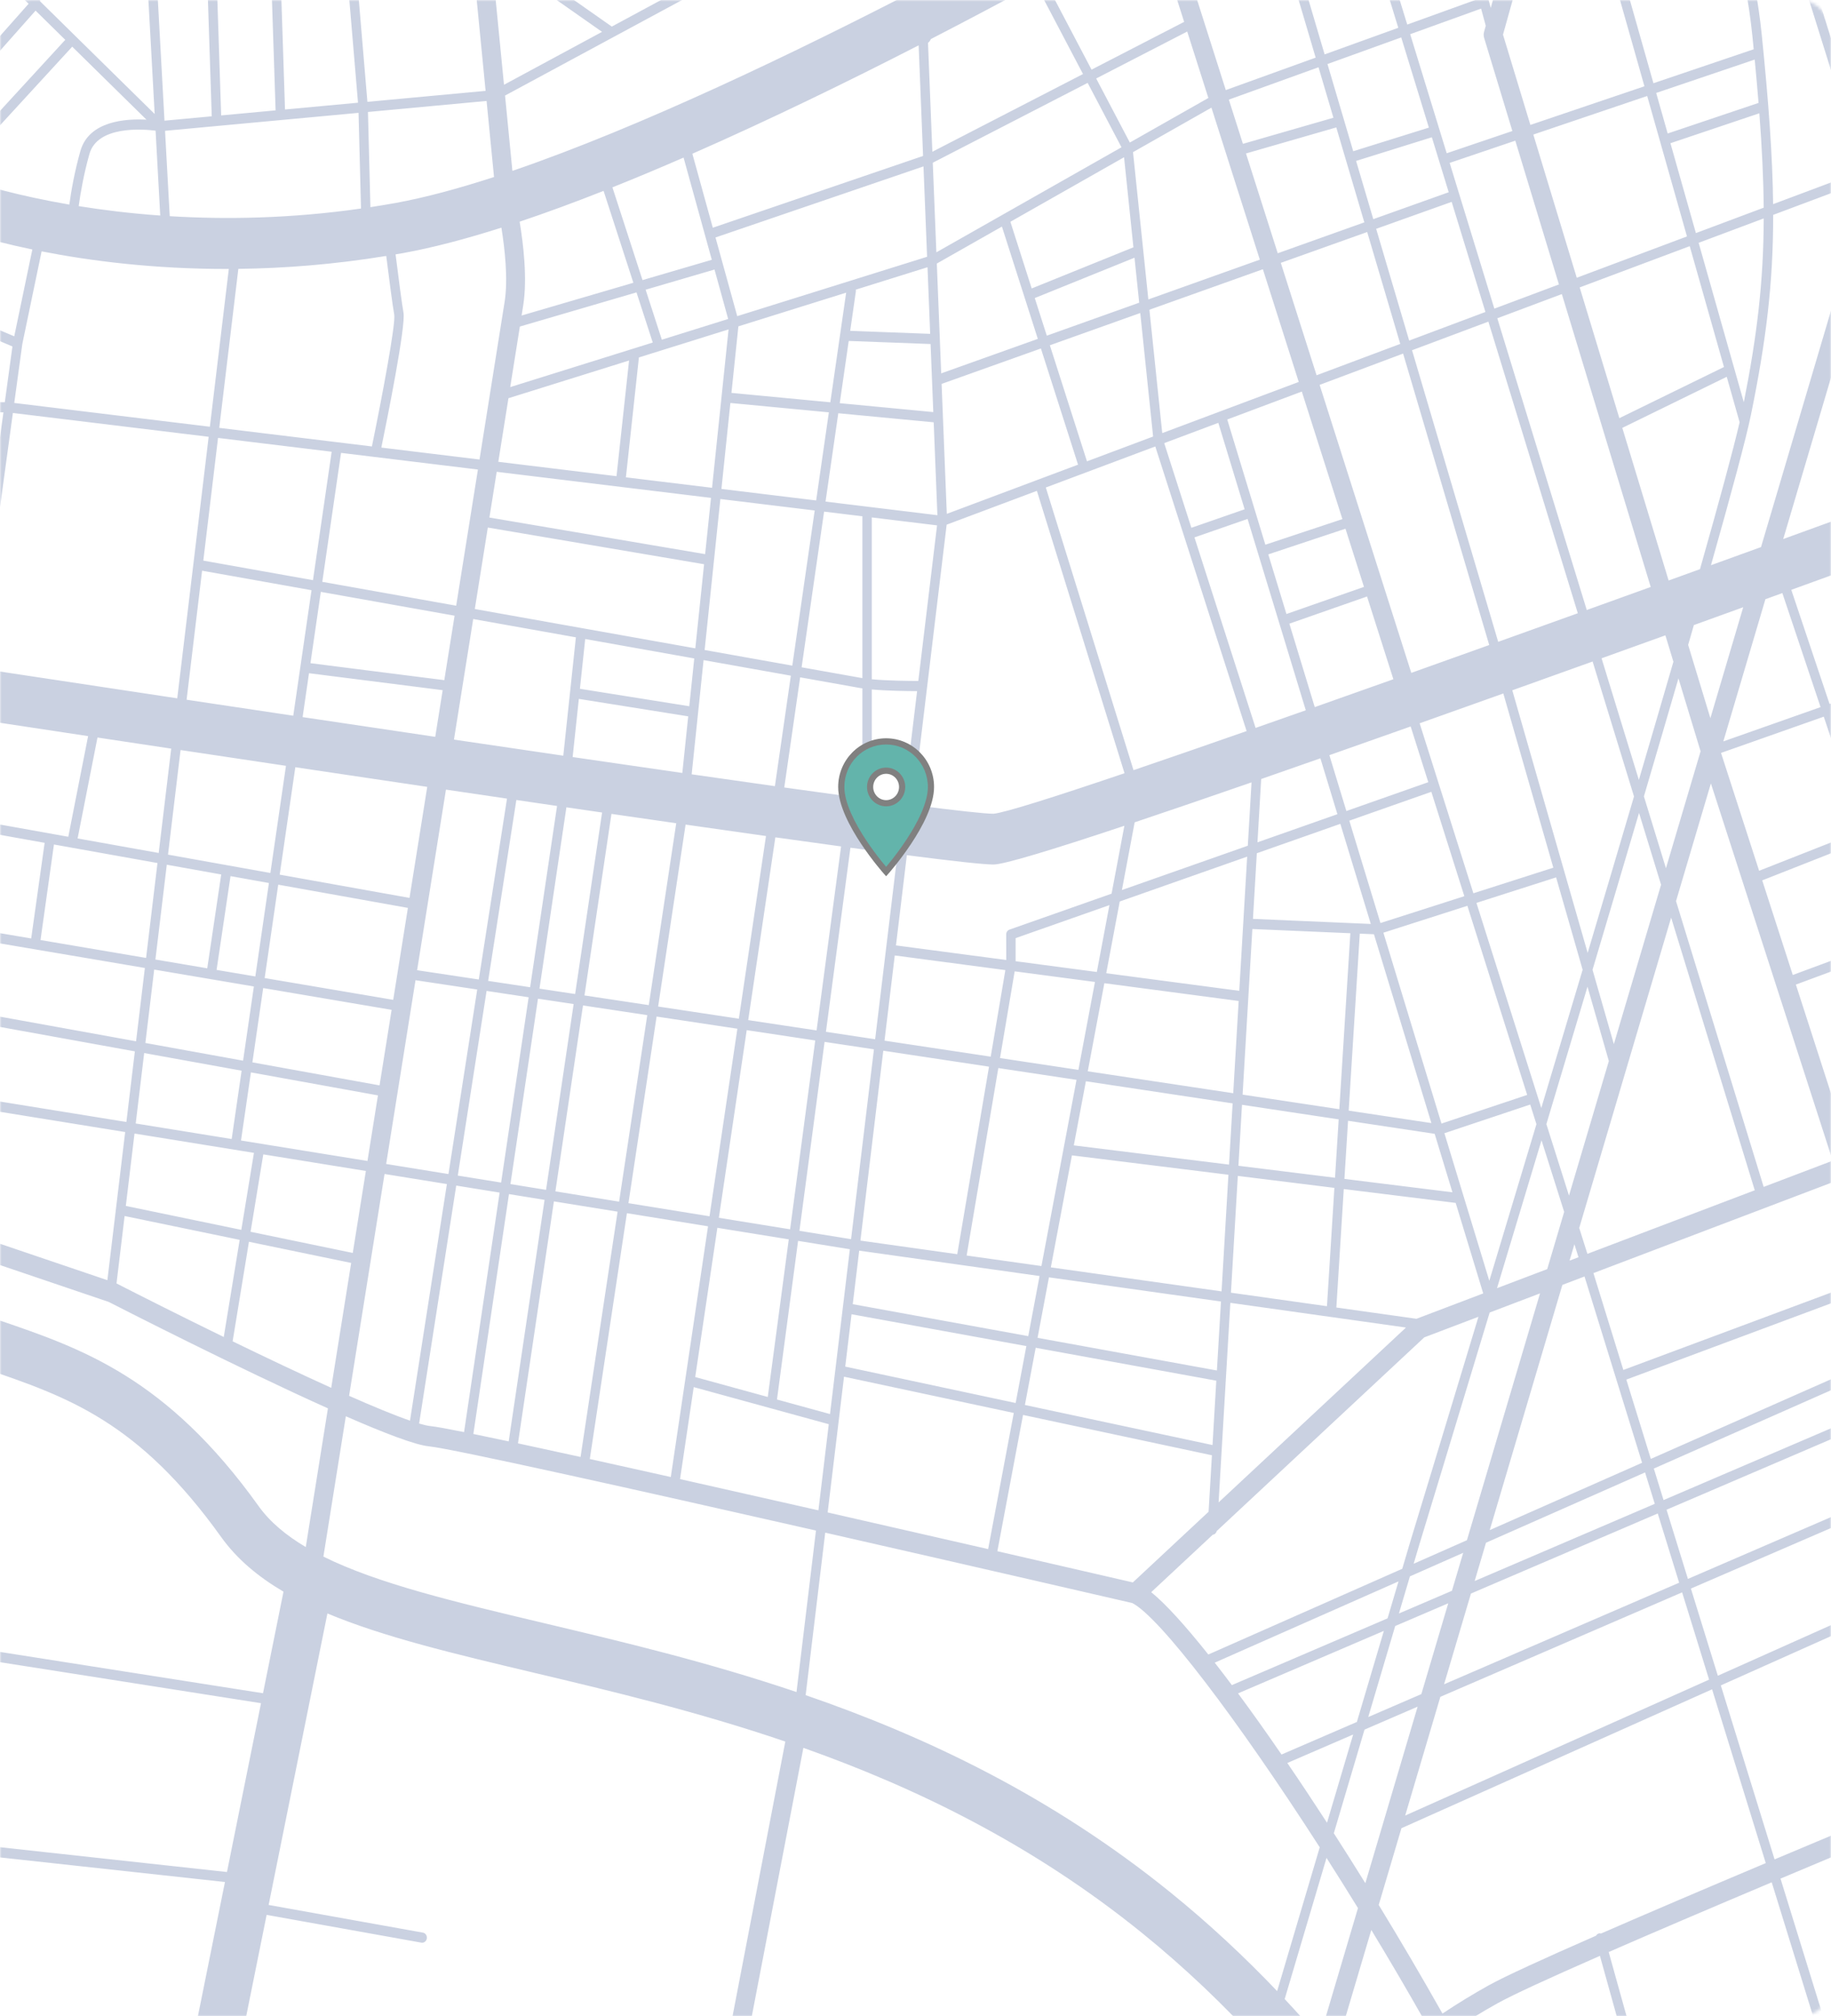 <svg width="592" height="652" viewBox="0 0 592 652" fill="none" xmlns="http://www.w3.org/2000/svg">
<mask id="mask0_3438_2683" style="mask-type:alpha" maskUnits="userSpaceOnUse" x="0" y="0" width="592" height="652">
<rect width="592" height="652" rx="10" fill="#D9D9D9"/>
</mask>
<g mask="url(#mask0_3438_2683)">
<path d="M-768.503 -320.429L-788.92 -306.988L-802.932 -330.811L-779.683 -347.353L-768.503 -320.429ZM-756.614 -291.797L-774.199 -281.968L-787.285 -304.214L-767.248 -317.408L-756.614 -291.797ZM-703.842 -338.03L-678.712 -284.491L-740.577 -261.223L-764.459 -318.742L-703.842 -338.03ZM-668.22 -216.547C-692.917 -222.478 -714.868 -227.759 -727.997 -230.933L-739.327 -258.215L-677.409 -281.502C-676.437 -274.558 -672.909 -249.374 -668.22 -216.547ZM-655.018 -125.654L-672.37 -122.872L-678.297 -163.552H-678.3L-685.646 -214.005C-679.737 -212.586 -673.565 -211.1 -667.223 -209.579C-663.561 -184 -659.292 -154.507 -655.018 -125.654ZM-652.317 -290.939L-644.26 -210.79C-646.924 -211.43 -649.579 -212.067 -652.219 -212.701C-658.115 -253.857 -662.417 -284.662 -662.539 -285.539C-662.607 -286.029 -662.726 -286.502 -662.873 -286.968L-652.317 -290.939ZM-612.226 -306.016L-585.976 -235.939L-590.361 -197.852C-606.343 -201.688 -623.855 -205.89 -641.114 -210.036L-649.356 -292.053L-612.226 -306.016ZM-582.676 -317.13L-532.111 -183.88C-541.707 -186.18 -562.486 -191.164 -587.37 -197.134L-582.899 -235.955C-582.868 -236.232 -582.901 -236.513 -582.997 -236.771L-609.342 -307.102L-582.676 -317.13ZM-586.958 -345.79L-556.58 -359.694L-545.683 -334.521L-578.06 -322.343L-586.958 -345.79ZM-518.169 -270.962L-553.128 -256.639L-576.906 -319.3L-544.387 -331.53L-518.169 -270.962ZM-494.482 -350.298L-482.603 -319.071L-527.616 -300.956C-527.667 -300.937 -527.7 -300.894 -527.748 -300.869L-541.492 -332.619L-494.482 -350.298ZM-517.625 -367.166L-483.329 -379.821L-476.395 -360.579L-509.651 -348.074L-517.625 -367.166ZM-452.544 -366.072L-441.009 -335.811L-479.744 -320.223L-491.597 -351.384L-452.544 -366.072ZM-423.651 -376.938L-400.098 -319.346L-427.199 -308.24L-449.656 -367.158L-423.651 -376.938ZM-374.237 -360.658L-361.184 -332.836L-394.318 -321.521L-403.902 -344.952L-374.237 -360.658ZM-333.554 -293.15L-373.488 -270.584L-393.083 -318.499L-359.603 -329.932L-333.554 -293.15ZM-327.749 -363.021L-297.563 -322.416L-293.628 -315.712L-330.839 -294.685L-357.034 -331.677L-327.749 -363.021ZM-272.684 -280.024L-308.152 -262.647L-328.977 -292.055L-292.009 -312.949L-272.684 -280.024ZM-247.805 -350.173L-175.092 -272.544L-161.611 -207.287L-179.27 -197.882L-186.644 -211.511C-186.647 -211.514 -186.647 -211.519 -186.647 -211.519C-186.649 -211.522 -186.652 -211.525 -186.654 -211.528L-206.502 -248.204C-206.502 -248.204 -206.502 -248.204 -206.502 -248.209C-206.505 -248.209 -206.505 -248.209 -206.505 -248.209L-214.38 -262.761C-214.38 -262.761 -214.38 -262.764 -214.383 -262.767C-214.383 -262.769 -214.385 -262.769 -214.385 -262.772L-223.784 -280.136C-224.204 -280.914 -225.133 -281.178 -225.857 -280.737L-257.971 -261.087L-289.44 -314.708L-247.805 -350.173ZM-120.156 -225.671C-124.053 -196.415 -129.656 -155.152 -129.74 -154.529C-129.765 -154.349 -129.762 -154.17 -129.732 -153.99L-124.405 -123.079L-160.971 -100.579L-172.462 -115.387L-184.44 -135.793L-158.445 -205.779C-158.43 -205.82 -158.435 -205.863 -158.422 -205.907C-158.384 -206.043 -158.356 -206.182 -158.351 -206.326C-158.349 -206.402 -158.356 -206.476 -158.362 -206.552C-158.369 -206.617 -158.359 -206.68 -158.372 -206.742L-161.829 -223.474L-120.156 -225.671ZM-113.655 -251.887L-80.146 -242.542L-77.841 -228.086C-77.755 -227.547 -77.423 -227.089 -76.958 -226.866L-35.374 -206.976C-51.529 -167.282 -63.935 -135.636 -65.284 -128.871C-65.42 -128.185 -65.59 -127.352 -65.782 -126.438L-109.272 -132.021C-109.305 -132.023 -109.337 -132.015 -109.373 -132.015C-109.444 -132.021 -109.515 -132.015 -109.588 -132.007C-109.712 -131.993 -109.831 -131.964 -109.95 -131.92C-109.985 -131.904 -110.023 -131.909 -110.061 -131.893C-110.081 -131.885 -110.097 -131.863 -110.117 -131.852C-110.147 -131.836 -110.18 -131.833 -110.208 -131.814L-121.599 -124.807L-126.683 -154.322C-125.84 -160.534 -115.328 -238.002 -113.655 -251.887ZM-113.655 -300.161C-111.519 -303.956 -101.621 -326.731 -99.02 -332.73C-86.549 -326.995 -73.303 -320.903 -59.815 -314.702L-79.83 -245.847L-113.397 -255.208C-113.381 -257.636 -113.556 -262.015 -113.776 -267.334C-114.211 -277.961 -115.021 -297.739 -113.655 -300.161ZM-1.903 -288.084C-12.879 -261.749 -24.175 -234.45 -34.149 -209.982L-74.971 -229.509L-77.241 -243.753L-56.993 -313.404C-38.535 -304.919 -19.716 -296.269 -1.903 -288.084ZM3.705 -285.509C47.961 -265.17 84.825 -248.239 92.271 -244.818C82.269 -218.624 70.912 -188.559 61.968 -164.007L35.923 -176.466L51.552 -209.949C51.932 -210.76 51.628 -211.745 50.874 -212.151C50.127 -212.559 49.204 -212.23 48.824 -211.421L33.132 -177.799L-28.576 -207.317C-18.851 -231.17 -7.665 -258.221 3.705 -285.509ZM28.389 -344.467L91.152 -315.946L81.429 -292.853H81.427L67.498 -259.77C51.299 -267.209 29.247 -277.34 4.953 -288.503C12.843 -307.432 20.797 -326.412 28.389 -344.467ZM43.3 -379.837L188.051 -327.37L202.848 -238.535L109.689 -281.581C115.107 -295.635 118.66 -304.772 118.812 -305.164C119.139 -305.997 118.774 -306.958 118 -307.309L29.647 -347.456C34.387 -358.725 38.97 -369.591 43.3 -379.837ZM376.756 -235.111L369.905 -222.829C369.885 -222.794 369.885 -222.75 369.865 -222.715C369.847 -222.68 369.814 -222.661 369.799 -222.622L359.866 -201.53L270.69 -239.589C269.946 -239.91 269.104 -239.553 268.752 -238.783L255.101 -208.645L209.428 -235.206C209.476 -235.552 209.489 -235.898 209.43 -236.243L194.753 -324.387L376.756 -235.111ZM381.733 -231.278C391.188 -220.878 402.832 -207.867 412.413 -196.851L376.647 -222.152L381.733 -231.278ZM406.005 -274.79L536.355 -192.18L517.005 -122.867L422.978 -189.376C410.654 -204.058 391.16 -225.611 383.358 -234.188L406.005 -274.79ZM437.494 -273.295L436.601 -263.02L417.264 -275.274L437.494 -273.295ZM353.397 -315.75L361.655 -346.06L443.229 -339.464L437.775 -276.564L411.112 -279.172L353.397 -315.75ZM444.243 -315.761L474.677 -312.307L473.738 -292.289C473.695 -291.383 474.343 -290.613 475.186 -290.566C475.211 -290.566 475.239 -290.566 475.262 -290.566C476.072 -290.566 476.745 -291.247 476.788 -292.123L477.717 -311.961L502.773 -309.117L499.936 -270.486L440.817 -276.268L444.243 -315.761ZM446.273 -339.217L504.597 -334.034L503.669 -321.358V-321.355C503.669 -321.352 503.669 -321.352 503.669 -321.349L503.01 -312.391L477.362 -315.301C477.104 -315.579 476.76 -315.769 476.368 -315.791C476.034 -315.821 475.735 -315.701 475.472 -315.516L444.524 -319.03L446.273 -339.217ZM449.208 -373.057C468.988 -369.246 488.773 -365.579 506.688 -362.509L504.84 -337.309L446.559 -342.486L449.208 -373.057ZM507.761 -335.4C507.761 -335.4 507.761 -335.4 507.761 -335.403L509.714 -361.994C525.615 -359.297 539.918 -357.103 551.24 -355.745L548.026 -319.444L506.834 -322.746L507.761 -335.4ZM555.003 -328.979L581.426 -327.626L580.284 -262.628L549.4 -265.646L555.003 -328.979ZM557.314 -355.07C560.323 -354.765 563.056 -354.533 565.46 -354.395C569.99 -354.13 575.868 -353.758 582.795 -353.298L581.542 -330.906L555.294 -332.248L557.314 -355.07ZM627.889 -254.674L625.495 -184.052L582.079 -190.634L583.276 -259.037L627.889 -254.674ZM584.503 -329.134L585.842 -353.093C610.88 -351.414 648.106 -348.725 685.796 -345.948L673.208 -253.539L583.334 -262.328L584.503 -329.134ZM691.905 -345.499C708.615 -344.266 725.281 -343.025 740.891 -341.86L727.974 -248.182L679.299 -252.943L691.905 -345.499ZM743.943 -341.631C776.983 -339.159 804.871 -337.047 817.623 -336.081C817.583 -304.307 817.329 -269.256 816.616 -239.51L778.866 -243.204C778.625 -243.416 778.339 -243.574 778.003 -243.595C777.692 -243.634 777.413 -243.527 777.16 -243.37L731.006 -247.885L743.943 -341.631ZM747.966 -370.795L817.608 -363.2C817.623 -356.618 817.631 -349.743 817.629 -342.663C804.75 -343.64 777.32 -345.717 744.841 -348.145L747.966 -370.795ZM839.47 -22.174L814.207 -23.394C816.148 -43.831 818.025 -63.655 819.771 -82.154L839.47 -22.174ZM872.394 -94.588L878.362 -71.505L833.564 -59.877L822.135 -94.678L872.394 -94.588ZM911.708 -92.756L927.894 -17.912L894.965 -19.499L875.588 -94.487L911.708 -92.756ZM944.946 -91.161C944.948 -91.153 944.946 -91.144 944.946 -91.136L962.144 -16.259L931.06 -17.757L914.877 -92.603L944.946 -91.161ZM970.377 -89.941L990.268 -14.904L965.325 -16.104L948.122 -91.008L970.377 -89.941ZM989.645 -89.019L1010.91 -13.908L993.484 -14.746L973.591 -89.789L989.645 -89.019ZM1040.1 3.932C999.586 18.977 956.82 34.816 913.168 50.941L899.265 -2.862L1040.1 3.932ZM1084.73 101.824L1070.12 115.532L1055.73 96.233L1029.41 25.27C1040.39 21.195 1050.37 17.485 1059.21 14.202C1065.62 36.732 1080.98 89.074 1084.73 101.824ZM1048.29 136.009C1042.12 126.733 1038.14 120.121 1037.44 117.551C1033.91 104.641 1014.84 50.811 1008.5 33.022C1014.75 30.706 1020.77 28.474 1026.52 26.343L1052.98 97.675C1053.03 97.828 1053.11 97.969 1053.2 98.094L1067.81 117.693L1048.29 136.009ZM1064.27 164.56L1051.09 176.012L1036.51 155.771L1049.6 143.492C1053.88 149.804 1058.86 156.939 1064.27 164.56ZM1076.23 181.23L1063.58 193.367L1052.96 178.608L1066.13 167.168C1069.38 171.725 1072.76 176.434 1076.23 181.23ZM1014.49 240.466L1002.87 222.101L1050.58 180.672L1061.3 195.556L1014.49 240.466ZM1038.02 281.266L965.538 321.181L949.162 297.165L944.065 281.326L1013.72 245.017L1038.02 281.266ZM1055.29 307.019L1020.93 333.27L1002.43 304.542L1039.82 283.947L1055.29 307.019ZM1075.76 337.552C1064.92 346.284 1053.25 355.509 1041.27 364.848L1022.67 335.967L1057.07 309.684L1075.76 337.552ZM1063.79 405.574L1036.84 429.626L1014.55 393.426C1023.79 386.36 1033.09 379.19 1042.22 372.08L1063.79 405.574ZM1083.2 435.723L1055.74 460.327L1038.54 432.378L1065.53 408.283L1083.2 435.723ZM1071.36 497.589L967.016 567.419L959.76 546.381L1052.67 467.233L1071.36 497.589ZM972.016 591.362C972.067 591.501 972.181 591.577 972.257 591.691L932.728 608.366L918.855 565.462L956.607 548.98C956.741 548.92 956.868 548.841 956.982 548.746L957.242 548.523L972.016 591.362ZM1038.27 567.375L1058.79 633.76L953.383 672.24L933.73 611.469L1038.27 567.375ZM1063.21 556.855L1086.61 623.606L1061.68 632.703L1041.12 566.175L1063.21 556.855ZM1033.7 721.138L1009.07 731.264L989.24 666.083L1012.93 657.433L1033.7 721.138ZM1037.28 732.108L1012.42 742.297L1010.02 734.389L1034.71 724.236L1037.28 732.108ZM1049.68 772.149L1024.46 781.855L1013.37 745.424L1038.27 735.219L1049.68 772.149ZM1077.08 860.799L1052.18 873.002L1025.41 784.978L1050.65 775.266L1077.08 860.799ZM1018.21 885.272L1016.36 883.748C1015.97 883.432 1015.56 883.168 1015.13 882.937L990.407 798.449L1022.53 786.085L1049.34 874.207L1018.21 885.272ZM1011.58 882.063L993.368 882.441L969.509 806.492L987.529 799.554L1011.67 882.068C1011.64 882.071 1011.61 882.063 1011.58 882.063ZM980.914 882.7L958.761 810.63L966.631 807.597L990.164 882.51L980.914 882.7ZM966.748 882.997L945.834 815.603L955.883 811.735L977.718 882.768L966.748 882.997ZM910.309 884.17L909.193 865.826L952.988 849.026L963.551 883.062L910.309 884.17ZM907.049 830.53L942.959 816.711L952.022 845.912L908.985 862.418L907.049 830.53ZM904.587 790.019L931.28 779.076L941.993 813.597L906.839 827.125L904.587 790.019ZM903.858 778.039L951.23 758.563L953.684 766.378L904.377 786.592L903.858 778.039ZM901.735 743.108L941.687 728.183L950.253 755.449L903.651 774.609L901.735 743.108ZM899.052 699.009L929.079 688.047L940.707 725.072L901.527 739.708L899.052 699.009ZM821.029 950.663C804.668 955.062 783.763 956.349 760.868 955.361C760.784 951.022 760.655 945.197 760.48 938.596L897.445 924.143L898.141 935.629C872.695 939.198 845.574 944.062 821.029 950.663ZM759.698 914.708L761.969 915.242C762.184 915.293 762.401 915.318 762.621 915.318C762.75 915.318 762.88 915.31 763.006 915.291L895.8 897.129L897.046 917.588L760.293 932.02C760.129 926.478 759.934 920.604 759.698 914.708ZM758.281 887.787L796.479 873.086L805.797 902.821L762.758 908.706L759.413 907.919C759.096 900.82 758.719 893.915 758.281 887.787ZM756.361 869.809C756.052 868.165 754.344 862.239 751.476 852.788L785.719 838.751L795.503 869.975L758.028 884.401C757.542 878.32 756.993 873.211 756.361 869.809ZM556.828 897.301C551.167 890.964 545.123 878.647 538.174 862.598L548.282 864.977C554.515 882.52 558.136 892.85 558.227 893.104C558.587 894.132 559.404 894.903 560.406 895.148L744.507 940.115C744.73 940.17 744.957 940.197 745.185 940.197C745.284 940.197 745.383 940.191 745.481 940.181L754.379 939.244C754.546 945.41 754.668 950.881 754.751 955.043C676.255 950.369 577.561 920.492 556.828 897.301ZM528.436 839.456C509.891 794.812 484.671 734.169 442.416 678.566C448.923 672.221 456.315 666.059 464.413 660.291C481.201 690.489 496.203 721.027 505.683 746.91C522.142 791.848 536.233 831.129 545.672 857.639L534.98 855.123C532.885 850.164 530.711 844.932 528.436 839.456ZM493.321 845.324L397.692 778.341L415.389 718.577C418.074 709.521 423.71 699.855 431.575 690.293C472.05 744.011 496.497 802.812 514.5 846.152C515.15 847.714 515.783 849.239 516.413 850.755L493.321 845.324ZM447.28 969.774L350.672 941.544L395.799 784.85L489.699 850.621L447.28 969.774ZM344.778 939.824L329.766 935.436L375.807 780.007L390.115 782.392L344.778 939.824ZM239.725 909.125L252.3 759.423L372.755 779.495L326.82 934.576L239.725 909.125ZM190.213 894.661L206.454 824.999L243.367 829.278L236.734 908.251L190.213 894.661ZM184.324 892.938L112.878 872.062L115.193 824.34L129.383 819.931C129.917 819.762 130.324 819.299 130.448 818.714L137.681 784.398L207.618 793.018L184.324 892.938ZM165.253 974.717L94.629 954.966L110.537 888.389L180.609 908.864L165.253 974.717ZM39.557 850.638L54.966 774.201L134.629 784.022L127.67 817.043L113.301 821.512C112.675 821.705 112.235 822.304 112.2 823.004L109.864 871.181L39.557 850.638ZM23.259 854.016L-26.954 837.373L-7.486 757.888L39.959 771.172L23.259 854.016ZM6.537 936.969L-53.187 920.481L-49.728 833.26L22.609 857.236L6.537 936.969ZM-87.265 817.383L-72.013 739.82L-10.441 757.058L-29.875 836.404L-87.265 817.383ZM50.672 718.025L40.605 767.976L-8.184 754.309C-8.187 754.306 -8.187 754.306 -8.189 754.306H-8.194L-71.38 736.605L-62.973 693.856L50.672 718.025ZM-88.948 590.913L72.734 608.581L51.965 711.609L-62.945 687.168L-88.948 590.913ZM-111.056 509.062C-111.42 507.712 -112.103 506.482 -113.037 505.496L-115.188 503.226L-112.989 377.949C-98.478 382.549 -85.051 393.396 -70.879 404.926C-56.806 416.378 -42.252 428.216 -25.056 435.233C-18.119 438.061 -11.345 440.375 -4.793 442.618C21.756 451.688 44.689 459.522 71.524 497.053C76.573 504.108 83.398 509.827 91.658 514.699L85.038 547.54L-40.144 527.874C-40.541 527.811 -40.954 527.92 -41.28 528.187C-41.607 528.451 -41.822 528.843 -41.875 529.276L-49.771 591.89L-89.867 587.51L-111.056 509.062ZM-187.942 284.108L-188.631 254.893L-113.591 250.352L-115.763 282.679L-187.942 284.108ZM-117.876 314.118L-187.188 315.98L-187.864 287.385L-115.983 285.942L-117.876 314.118ZM-118.774 359.668C-146.27 354.324 -203.709 350.606 -239.097 348.714C-239.915 341.926 -241.208 331.185 -242.802 317.994L-188.709 319.303H-188.676C-188.671 319.303 -188.664 319.3 -188.659 319.3C-188.651 319.3 -188.643 319.303 -188.638 319.303L-118.033 317.406L-118.774 359.668ZM-121.183 496.895L-174.846 440.225C-175.583 439.444 -176.461 438.837 -177.422 438.432C-177.949 438.211 -203.987 427.44 -244.156 415.902L-238.981 365.172C-202.539 367.14 -143.481 370.986 -119.068 376.296L-121.183 496.895ZM-250.126 414.214C-285.543 404.328 -330.844 394.251 -379.071 390.002L-409.674 320.7L-402.189 217.059C-347.377 278.963 -275.886 359.85 -274.747 361.14C-273.375 362.692 -271.492 363.607 -269.503 363.685C-269.162 363.702 -259.51 364.102 -245.09 364.848L-250.126 414.214ZM-417.922 153.392L-344.138 144.995C-344.001 145.038 -343.867 145.079 -343.72 145.079C-343.672 145.079 -343.619 145.076 -343.568 145.071C-343.348 145.049 -343.148 144.973 -342.969 144.861L-271.432 136.722C-269.417 151.721 -266.203 177.198 -262.557 206.642L-404.874 190.226C-407.579 187.172 -410.216 184.197 -412.777 181.306C-413.997 174.577 -415.773 164.879 -417.922 153.392ZM-422.829 290.905L-455.085 217.86C-455.796 216.248 -456.975 214.934 -458.443 214.106C-565.49 153.901 -683.794 83.14 -692.109 70.719C-695.556 64.421 -704.1 31.4 -712.957 -3.559C-687.025 -9.359 -661.326 -14.926 -638.454 -19.569C-636.594 -8.858 -635.048 -0.785 -633.957 3.578C-625.001 39.351 -598.267 77.62 -570.389 94.57C-557.314 102.52 -534.578 112.992 -512.589 123.121C-493.609 131.864 -467.614 143.835 -463.879 147.599C-461.343 150.327 -441.882 172.244 -416.343 201.079L-422.829 290.905ZM-730.791 -73.446L-705.036 -78.264L-696.037 -24.104C-702.974 -22.583 -709.971 -21.031 -716.981 -19.461C-721.361 -36.794 -726.023 -55.195 -730.791 -73.446ZM-740.23 -108.669L-710.869 -113.378L-705.57 -81.495L-731.621 -76.623C-734.47 -87.475 -737.353 -98.246 -740.23 -108.669ZM-751.494 -147.395L-717.634 -154.099L-711.406 -116.611L-741.113 -111.848C-744.606 -124.399 -748.088 -136.411 -751.494 -147.395ZM-760.336 -173.869L-741.708 -177.726L-736.381 -153.723L-752.481 -150.538C-755.161 -159.058 -757.788 -166.909 -760.336 -173.869ZM-718.17 -157.33L-733.375 -154.319L-738.707 -178.346L-722.229 -181.757L-718.17 -157.33ZM-717.859 -174.125L-719.499 -183.986C-719.499 -183.989 -719.499 -183.992 -719.499 -183.995C-719.499 -183.997 -719.501 -184 -719.501 -184L-726.104 -223.747C-716.654 -221.466 -703.682 -218.341 -688.85 -214.775L-683.877 -180.644L-717.859 -174.125ZM-715.169 -157.923L-717.325 -170.896L-683.404 -177.399L-681.536 -164.581L-715.169 -157.923ZM-708.387 -117.096L-714.632 -154.692L-681.063 -161.337L-675.389 -122.388L-708.387 -117.096ZM-670.391 -88.079L-702.566 -82.058L-707.848 -113.862L-674.916 -119.143L-670.391 -88.079ZM-662.136 -31.405C-672.163 -29.292 -682.523 -27.063 -693.046 -24.76L-702.03 -78.827L-669.921 -84.835L-662.136 -31.405ZM-641.172 -35.738C-647 -34.559 -653.003 -33.321 -659.137 -32.033L-671.9 -119.627L-654.537 -122.412C-649.782 -90.38 -645.052 -59.392 -641.172 -35.738ZM-647.117 -177.271C-648.534 -187.062 -649.911 -196.611 -651.219 -205.732C-640.972 -203.272 -630.521 -200.762 -620.251 -198.299L-617.771 -175.695L-647.117 -177.271ZM-617.058 -172.369L-606.535 -146.747L-640.352 -131.044C-642.476 -145.405 -644.594 -159.897 -646.636 -173.959L-617.058 -172.369ZM-583.521 -157.433L-589.774 -176.27L-588.124 -190.587C-566.95 -185.505 -548.805 -181.156 -538.015 -178.567L-583.521 -157.433ZM-494.161 -86.299L-520.179 -84.41L-550.721 -169.094L-532.946 -177.35C-531.432 -176.988 -530.195 -176.691 -529.294 -176.474C-525.862 -167.581 -510.142 -126.86 -494.161 -86.299ZM-489.603 -204.968L-525.766 -184.531L-551.974 -253.596L-516.879 -267.979L-489.603 -204.968ZM-471.564 -290.06L-515.31 -272.136L-526.467 -297.913L-481.444 -316.031L-471.564 -290.06ZM-468.712 -291.23L-478.587 -317.182L-439.85 -332.771L-430.054 -307.073L-468.712 -291.23ZM-419.805 -280.182L-457.841 -262.652L-467.556 -288.19L-428.895 -304.035L-419.805 -280.182ZM-399.18 -256.065L-405.871 -252.284L-426.043 -305.203L-420.141 -307.622L-399.18 -256.065ZM-396.472 -257.595L-417.287 -308.79L-398.871 -316.338L-378.904 -267.522L-396.472 -257.595ZM-366.304 -236.706L-384.535 -228.235L-395.252 -254.595L-377.682 -264.528L-366.304 -236.706ZM-366.835 -254.312L-372.264 -267.59L-331.692 -290.52L-321.007 -275.429L-366.835 -254.312ZM-360.678 -239.262L-365.605 -251.31L-319.102 -272.74L-311.019 -261.327L-360.678 -239.262ZM-306.049 -251.451L-356.411 -228.826L-359.451 -236.257L-309.354 -258.515L-306.049 -251.451ZM-297.654 -240.751L-306.575 -259.813L-271.042 -277.223L-260.659 -259.527L-297.654 -240.751ZM-239.234 -223.023L-280.013 -203.065L-296.283 -237.822L-259.019 -256.735L-239.234 -223.023ZM-248.058 -244.197L-256.344 -258.311L-225.662 -277.079L-217.809 -262.568L-248.058 -244.197ZM-239.578 -229.746L-246.429 -241.418L-216.273 -259.732L-209.921 -247.994L-239.578 -229.746ZM-231.169 -215.417L-237.948 -226.97L-208.388 -245.158L-201.433 -232.313L-231.169 -215.417ZM-218.224 -193.361L-229.534 -212.633L-199.897 -229.471L-190.045 -211.269L-218.224 -193.361ZM-210.969 -181L-216.595 -190.582L-188.509 -208.43L-182.011 -196.423L-210.969 -181ZM-187.641 -189.76L-162.757 -203.013L-175.891 -167.654L-187.641 -189.76ZM-209.332 -178.21L-190.382 -188.301L-177.336 -163.762L-186.452 -139.22L-209.332 -178.21ZM-192.895 -110.74L-207.55 -139.727L-194.241 -146.349L-176.104 -115.444L-192.895 -110.74ZM-135.603 -62.77C-140.032 -62.651 -171.554 -61.782 -215.873 -60.5L-230.415 -96.833L-174.252 -112.569L-135.603 -62.77ZM-121.424 -73.656L-133.366 -65.01L-158.984 -98.02L-142.084 -108.418L-121.424 -73.656ZM-104.099 -86.199L-118.891 -75.487L-139.432 -110.051L-123.238 -120.014L-104.099 -86.199ZM-94.65 -89.8L-101.346 -87.649L-120.589 -121.644L-110.17 -128.055L-94.65 -89.8ZM-72.271 -96.986L-91.704 -90.744L-106.986 -128.419L-66.466 -123.218C-67.797 -117.003 -69.841 -107.787 -72.271 -96.986ZM-6.742 -93.643L-41.733 -53.366L-69.639 -80.814C-65.881 -97.413 -62.581 -112.137 -60.647 -121.13L-6.742 -93.643ZM-4.894 -96.338L-59.949 -124.41C-59.701 -125.583 -59.478 -126.656 -59.311 -127.494C-58.074 -133.714 -46.132 -164.2 -29.801 -204.309L31.76 -174.862L-4.894 -96.338ZM46.21 -116.807C44.135 -102.963 44.125 -79.271 44.188 -71.312L-2.136 -94.931L34.551 -173.528L60.855 -160.947C52.795 -138.736 46.924 -121.557 46.21 -116.807ZM163.532 -111.834L148.406 -64.616L47.25 -70.261C47.192 -76.737 47.111 -102.193 49.224 -116.285C49.905 -120.825 55.685 -137.693 63.646 -159.611L163.532 -111.834ZM183.013 -172.649L164.529 -114.948L64.76 -162.67C70.993 -179.762 78.42 -199.603 85.744 -218.953L183.013 -172.649ZM230.238 -153.759L189.61 -173.098L208.489 -232.03L253.763 -205.692L230.238 -153.759ZM317.753 -112.098L233.034 -152.428L270.878 -235.977L358.482 -198.59L317.753 -112.098ZM403.006 -161.348L388.247 -130.63L345.261 -155.985L359.856 -186.978L403.006 -161.348ZM404.406 -164.266L361.238 -189.91L373.701 -216.375L415.305 -186.945L404.406 -164.266ZM444.216 -125.017L417.077 -111.099L399.954 -147.841L417.869 -185.132L428.505 -177.606C429.793 -175.908 430.603 -174.702 430.785 -174.149C431.319 -172.399 436.922 -151.853 444.216 -125.017ZM457.347 -88.36C446.691 -127.641 436.424 -165.414 434.126 -173.632L514.021 -117.115L457.347 -88.36ZM493.553 -38.86L470.466 -39.974C466.665 -54.003 462.426 -69.635 458.213 -85.17L514.447 -113.702L493.553 -38.86ZM531.405 -82.211C531.422 -82.165 531.465 -82.143 531.486 -82.102C531.536 -82.001 531.564 -81.895 531.635 -81.808C531.835 -81.552 545.184 -64.178 555.54 -35.871L499.84 -38.558L519.953 -110.593L531.405 -82.211ZM662.972 -178.368L628.531 -183.589L630.931 -254.377L672.765 -250.283L662.972 -178.368ZM709.283 -176.833L668.865 -176.343L678.856 -249.687L727.286 -244.951L709.283 -176.833ZM772.911 -177.606L712.464 -176.874L730.368 -244.649L776.292 -240.158L772.911 -177.606ZM813.46 -178.101L775.971 -177.644L779.332 -239.861L816.535 -236.222C815.996 -215.123 815.211 -196.932 814.09 -184.86C813.9 -182.813 813.688 -180.54 813.46 -178.101ZM863.871 52.117L868.768 67.33C846.976 75.363 825.086 83.426 803.249 91.456C806.324 59.412 809.545 25.657 812.653 -7.037L844.954 -5.48L863.871 52.117ZM846.05 -21.859L834.586 -56.766L879.177 -68.34L891.759 -19.654L846.05 -21.859ZM874.54 65.199L869.633 49.95L851.534 -5.162L896.059 -3.014L910.276 52.011C898.42 56.388 886.495 60.789 874.54 65.199ZM922.848 100.653L892.392 120.687L879.536 80.734C891.422 76.346 903.051 72.053 914.375 67.867L922.848 100.653ZM957.842 87.726L925.665 99.303L917.268 66.8C927.624 62.97 937.716 59.241 947.497 55.62L957.842 87.726ZM999.439 97.787L1004.89 109.821L972.469 122.59L961.233 88.222C961.233 88.222 961.233 88.222 961.233 88.219L950.384 54.553C961.469 50.451 972.143 46.499 982.344 42.718L999.439 97.787ZM1007.76 108.691L1002.26 96.548L985.229 41.648C992.262 39.043 999.069 36.523 1005.62 34.095C1010.16 46.877 1021.54 78.981 1028.74 100.427L1007.76 108.691ZM1016.49 127.947L1009.11 111.658L1029.78 103.517C1031.71 109.317 1033.25 114.116 1034.16 117.23L1016.49 127.947ZM1032.77 150.569L1018.37 130.576L1035.23 120.35C1036.85 123.888 1040.68 130.13 1046.01 138.149L1032.77 150.569ZM989.058 200.284L1034.21 157.932L1048.71 178.075L1001.14 219.379L989.058 200.284ZM950.281 222.857L982.863 205.935C983.111 205.809 983.339 205.646 983.544 205.456L986.74 202.456L1011.95 242.29L968.026 265.187L950.281 222.857ZM943.063 278.201L928.838 233.988L947.53 224.284L965.277 266.622L943.063 278.201ZM889.891 325.803L885.407 311.902L938.536 284.208L943.152 298.567L889.891 325.803ZM898.399 352.169L890.898 328.926L944.541 301.493L959.885 323.996L898.399 352.169ZM1006.17 391.885C976.87 414.198 948.795 434.98 929.547 448.726L909.638 387.013L909.899 386.896C910.678 386.548 911.048 385.584 910.724 384.748C910.402 383.91 909.501 383.513 908.729 383.864L908.633 383.904L899.399 355.277L961.737 326.713L1006.17 391.885ZM989.928 356.962L967.363 323.863L999.692 306.05L1018.45 335.172L989.928 356.962ZM991.733 359.608L1020.19 337.87L1038.8 366.775C1029.66 373.888 1020.37 381.044 1011.15 388.085L991.733 359.608ZM947.211 509.615L931.518 455.15C951.131 441.203 979.796 419.944 1009.58 397.229L1032.11 433.839L947.211 509.615ZM948.233 512.965L1033.81 436.594L1050.98 464.489L958.642 543.141L948.233 512.965ZM907.773 531.195L945.546 514.604L956.126 545.284L955.258 546.027L917.85 562.359L907.773 531.195ZM878.058 631.424L864.564 589.168L916.023 566.698L929.886 609.566L878.058 631.424ZM879.052 634.53L908.38 622.161L927.122 681.825L897.6 692.604L879.052 634.53ZM852.167 851.656L892.103 836.284L895.403 890.567L864.87 894.742L852.167 851.656ZM849.289 852.761L861.793 895.161L808.885 902.399L799.354 871.981L849.289 852.761ZM838.749 817.007L848.368 849.63L798.377 868.87L788.573 837.577L838.749 817.007ZM835.54 806.127L837.825 813.874L787.597 834.466L785.203 826.823L835.54 806.127ZM784.228 823.709L773.934 790.857L790.001 784.855L799.815 817.301L784.228 823.709ZM748.187 842.044L782.351 827.999L784.742 835.634L750.525 849.663C749.806 847.3 749.027 844.766 748.187 842.044ZM720.628 898.795L668.918 886.633L745.788 855.118C748.48 864.003 750.087 869.566 750.371 871.099C751.023 874.597 751.588 880.098 752.079 886.691L720.628 898.795ZM726.248 900.118L752.319 890.082C752.661 895.151 752.962 900.714 753.225 906.466L726.248 900.118ZM753.521 913.255C753.789 919.844 754.012 926.47 754.194 932.665L745.377 933.596L563.357 889.135C562.226 885.912 559.47 878.089 555.411 866.651L753.521 913.255ZM634.041 806.421L658.125 884.091L552.807 859.315C550.848 853.806 548.664 847.682 546.27 840.985L634.041 806.421ZM590.506 665.887L601.681 702.071C601.681 702.074 601.681 702.074 601.681 702.074L633.074 803.305L545.171 837.918C536.2 812.826 524.539 780.478 511.364 744.504C507.07 732.775 501.568 719.941 495.229 706.521L590.506 665.887ZM484.152 647.816C489.079 645.072 500.791 639.694 517.286 632.464L532.392 686.716C532.43 686.855 532.541 686.928 532.609 687.048L493.829 703.59C486.581 688.434 478.314 672.589 469.535 656.771C474.224 653.641 479.096 650.63 484.152 647.816ZM445.767 615.999L453.113 591.19L553.55 546.272L570.908 602.465C550.519 611.064 532.366 618.816 517.648 625.24C517.397 625.174 517.132 625.153 516.868 625.237C516.499 625.357 516.216 625.623 516.026 625.947C498.731 633.515 486.435 639.155 481.348 641.985C476.155 644.871 471.172 647.938 466.379 651.126C459.688 639.242 452.744 627.434 445.767 615.999ZM443.373 624.083C449.414 634.056 455.419 644.299 461.239 654.624C452.845 660.56 445.203 666.892 438.466 673.43C436.153 670.479 433.779 667.548 431.365 664.632L443.373 624.083ZM410.127 664.121C413.961 668.405 417.661 672.749 421.255 677.14L409.576 716.571C409.576 716.579 409.571 716.585 409.568 716.593C409.568 716.595 409.568 716.595 409.568 716.598L391.962 776.055L377.679 773.676L410.127 664.121ZM224.376 748.13L225.667 742.591L259.75 565.198C296.078 578.078 333.709 596.299 369.229 625.049C383.28 636.422 396.039 648.679 407.708 661.478L374.627 773.164L224.376 748.13ZM214.484 790.566L222.886 754.521L249.278 758.92L246.29 794.483L214.484 790.566ZM213.735 793.772L246.016 797.752L243.642 826.009L207.203 821.784L213.735 793.772ZM216.863 753.37L208.367 789.809L55.611 770.992L65.648 721.209L216.863 753.37ZM77.623 661.807L229.997 687.612L219.718 741.129L218.349 746.995L66.941 714.793L77.623 661.807ZM73.384 605.353L-46.734 592.222L-39.058 531.361L84.39 550.758L73.384 605.353ZM-112.028 323.133L-25.079 400.321C-24.775 400.59 -24.428 400.794 -24.054 400.92L35.159 421.005C38.955 422.952 76.689 442.24 106.027 455.417C102.846 475.328 100.346 490.98 98.861 500.27C92.458 496.467 87.278 492.153 83.623 487.041C53.868 445.435 26.395 436.047 -0.175 426.969C-6.529 424.8 -13.101 422.551 -19.643 419.884C-34.792 413.702 -48.457 402.586 -61.67 391.834C-76.973 379.386 -92.794 366.514 -110.952 361.448C-111.491 361.298 -112.106 361.154 -112.693 361.004L-112.028 323.133ZM-111.466 218.728L-113.369 247.05L-188.709 251.61L-189.4 222.4L-111.466 218.728ZM-191.566 130.688L-131.706 131.512L-137.471 203.52L-189.787 205.984L-191.566 130.688ZM-254.243 224.112L-246.558 224.997C-246.176 225.043 -245.791 225.054 -245.411 225.038L-217.291 223.715L-208.702 286.37C-208.59 287.178 -207.945 287.772 -207.191 287.772H-207.163L-190.916 287.448L-190.243 315.982L-243.2 314.698C-246.259 289.416 -250.311 256.047 -254.243 224.112ZM-245.292 348.391C-254.615 347.914 -261.891 347.585 -265.821 347.416C-278.515 333.055 -339.542 264.011 -388.591 208.613L-260.487 223.391C-255.299 265.53 -249.567 312.833 -245.292 348.391ZM-230.114 130.157L-219.528 207.388L-245.505 208.61L-256.311 207.364C-260.466 173.801 -264.242 143.917 -266.239 129.659L-230.114 130.157ZM-93.797 -2.682C-96.107 7.351 -97.605 13.829 -97.668 14.107C-97.709 14.29 -97.737 14.475 -97.752 14.662L-99.465 40.157L-193.738 38.853L-195.709 -44.661C-166.591 -45.494 -145.417 -46.079 -137.782 -46.289L-93.797 -2.682ZM-89.616 -20.862L-129.712 -60.614C-129.917 -60.819 -130.15 -60.977 -130.37 -61.151L-131.4 -62.476L-101.376 -84.212L-73.103 -93.292C-78.162 -70.838 -84.6 -42.709 -89.616 -20.862ZM-79.061 -10.399L-84.496 -15.786C-80.382 -33.694 -75.141 -56.564 -70.464 -77.178L-43.816 -50.97L-79.061 -10.399ZM9.245 1.221L-26.572 41.638L-76.816 -8.172L-41.564 -48.752L9.245 1.221ZM21.101 12.882L-15.44 52.678L-24.33 43.864L11.499 3.437L21.101 12.882ZM50.006 36.863L12.944 0.41L12.727 -24.023V-24.025L12.193 -83.991L44.272 -67.635L50.006 36.863ZM50.11 -16.929L47.361 -66.968L65.071 -65.98L66.655 -17.555L50.11 -16.929ZM68.46 37.606L53.182 39.024L50.289 -13.649L66.761 -14.272L68.46 37.606ZM69.705 -17.669L68.131 -65.808L85.797 -64.82L87.328 -18.336L69.705 -17.669ZM89.107 35.687L71.504 37.323L69.811 -14.389L87.437 -15.054L89.107 35.687ZM111.327 -19.243L90.378 -18.451L88.857 -64.651L107.586 -63.606L111.327 -19.243ZM114.381 -19.357L110.666 -63.434L148.135 -61.341L152.098 -20.783L114.381 -19.357ZM157.003 29.383L118.79 32.93L114.657 -16.083L152.42 -17.512L157.003 29.383ZM200.469 -48.94L180.388 -3.629L158.407 -19.052L154.168 -62.441L157.438 -72.648L200.469 -48.94ZM209.349 -103.369L221.575 -96.564L201.783 -51.904L158.44 -75.784L169.39 -109.967L209.349 -103.369ZM208.947 -106.755L170.402 -113.125L188.616 -169.984L228.901 -150.805L208.947 -106.755ZM236.843 -121.046C236.643 -120.648 236.607 -120.183 236.739 -119.755C236.865 -119.325 237.156 -118.974 237.533 -118.784L251.445 -111.725L241.737 -89.043L211.855 -105.672L231.695 -149.474L247.332 -142.032L236.843 -121.046ZM252.72 -114.706L240.292 -121.013L250.131 -140.698L261.522 -135.276L252.72 -114.706ZM281.296 -100.206L255.483 -113.307L264.316 -133.948L290.893 -121.296L281.296 -100.206ZM312.299 -84.473L284.06 -98.804L293.686 -119.965L316.698 -109.012L312.299 -84.473ZM337.416 -68.097L313.016 -53.799L317.401 -78.253L337.416 -68.097ZM364.186 -83.787L340.734 -70.041L317.999 -81.582L322.394 -106.113L364.186 -83.787ZM366.825 -86.041L323.28 -109.303L343.88 -153.054L386.845 -127.712L366.825 -86.041ZM398.4 -101.523L370.93 -87.434L388.789 -124.601L398.4 -101.523ZM401.156 -102.936L390.578 -128.33L398.218 -144.234L414.321 -109.687L401.156 -102.936ZM430.593 -74.785L415.978 -67.368L402.406 -99.939L415.69 -106.75L430.593 -74.785ZM433.354 -76.184L418.446 -108.165L445.083 -121.821C448.06 -110.86 451.291 -98.965 454.553 -86.942L433.354 -76.184ZM377.937 -44.438L380.473 -45.725C380.754 -45.456 381.083 -45.262 381.458 -45.262C381.65 -45.262 381.845 -45.3 382.035 -45.385C382.652 -45.654 382.999 -46.31 382.968 -46.988L455.419 -83.751C459.48 -68.775 463.56 -53.722 467.245 -40.131L377.937 -44.438ZM478.015 -0.368L454.989 7.947L444.955 -24.774L471.757 -23.481C474.244 -14.3 476.393 -6.368 478.015 -0.368ZM481.988 2.56C480.341 -3.521 477.901 -12.53 474.976 -23.326L489.026 -22.648L481.988 2.56ZM531.68 27.902L494.804 40.394L485.949 11.203L495.312 -22.343L517.754 -21.262L531.68 27.902ZM560.841 -19.183C563.392 -9.768 565.44 0.475 566.558 11.421C566.712 12.95 566.862 14.447 567.009 15.934L534.591 26.914L520.988 -21.105L560.841 -19.183ZM560.196 -79.029L573.963 -34.981L558.872 -35.711C550.693 -58.559 540.472 -74.641 536.107 -80.953L560.196 -79.029ZM559.141 -82.404L533.837 -84.427L522.816 -111.739L551.253 -107.64L559.141 -82.404ZM644.095 -75.615L562.443 -82.14L554.624 -107.155L649.387 -93.493L644.095 -75.615ZM768.521 -62.378L766.142 -25.713L637.571 -31.916L649.402 -71.9L768.521 -62.378ZM770.624 -94.767L768.733 -65.653L650.354 -75.115L656.23 -94.972L770.624 -94.767ZM798.937 -24.131L769.194 -25.566L773.686 -94.762L805.618 -94.705C803.563 -72.918 801.295 -48.975 798.937 -24.131ZM838.835 140.427L797.104 155.145C798.501 140.748 799.984 125.407 801.515 109.483C812.324 105.506 823.034 101.565 833.614 97.667L838.835 140.427ZM841.778 139.39L836.557 96.584C849.17 91.935 861.593 87.353 873.763 82.865L886.834 123.502L841.778 139.39ZM896.203 152.624L845.812 172.47L842.183 142.703L887.836 126.605L896.203 152.624ZM943.427 134.028L901.937 150.365L893.414 123.864L924.182 103.623L943.427 134.028ZM946.381 132.865L927.021 102.275L958.847 90.827L969.602 123.719L946.381 132.865ZM963.579 160.036L948.155 135.663L1006.23 112.791L1013.83 129.563L963.579 160.036ZM965.303 162.753L1015.68 132.204L1030.46 152.73L985.596 194.815L965.303 162.753ZM933.237 182.199L962.633 164.372L983.281 196.99L979.841 200.213L947.768 216.866L933.237 182.199ZM915.615 192.883L930.564 183.816L945.019 218.295L926.829 227.741L915.615 192.883ZM870.109 264.485L923.304 236.862L937.528 281.084L884.4 308.78L870.109 264.485ZM795.814 373.917L792.116 362.344C792.056 361.99 791.962 361.426 791.846 360.672L882.643 313.342L887.12 327.221L795.814 373.917ZM802.852 395.944L796.813 377.042L888.127 330.341L895.583 353.459L802.852 395.944ZM866.267 402.85L857.413 375.469C857.317 375.161 857.127 374.93 856.906 374.745L896.587 356.562L905.812 385.165L866.267 402.85ZM904.663 465.377C904.311 465.502 898.508 467.835 888.583 471.85L867.275 405.958L906.816 388.276L926.92 450.596C914.788 459.214 906.642 464.669 904.663 465.377ZM890.587 478.05C900.462 474.054 906.237 471.732 906.589 471.607C908.886 470.785 916.997 465.42 928.869 457.028L944.559 511.493L906.768 528.089L890.587 478.05ZM853.64 554.963L904.941 532.436L915.021 563.595L863.572 586.062L853.64 554.963ZM801.262 681.841L783.373 624.622L850.403 595.355L868.793 652.936L801.262 681.841ZM850.61 713.922C850.598 713.857 850.605 713.789 850.582 713.721L836.003 670.504L869.788 656.047L883.79 699.891L850.61 713.922ZM827.333 767.432L816.811 731.746L884.02 703.323L886.573 745.296L827.333 767.432ZM805.347 779.123L825.372 771.64L834.614 802.992L814.733 811.169L805.347 779.123ZM802.462 780.198L811.879 812.342L802.669 816.128L792.883 783.777L802.462 780.198ZM778.749 747.841L800.728 738.548L810.479 773.728L789.636 781.512L778.749 747.841ZM762.596 754.676L775.908 749.047L786.754 782.59L772.959 787.746L762.596 754.676ZM725.666 770.292L759.752 755.877L770.56 790.373C770.563 790.375 770.56 790.378 770.563 790.378C770.563 790.381 770.565 790.381 770.565 790.381L781.374 824.885L747.222 838.925C741.893 821.686 734.486 798.13 725.666 770.292ZM719.949 772.59C730.852 806.977 739.565 834.73 744.836 851.996L663.472 885.351L661.595 884.91L636.906 805.292L719.949 772.59ZM686.299 667.009C698.251 704.371 709.412 739.362 718.962 769.484L635.941 802.175L605.032 702.495L686.299 667.009ZM575.676 607.484C600.221 597.14 627.846 585.635 656.425 573.807C666.259 604.435 676.012 634.857 685.305 663.9L604.065 699.376L575.676 607.484ZM589.542 662.765L535.325 685.891C535.317 685.853 535.327 685.815 535.314 685.777L520.125 631.223C534.689 624.864 552.647 617.193 572.832 608.679L589.542 662.765ZM635.759 509.503C641.944 528.726 648.2 548.196 654.436 567.615C625.905 579.426 598.31 590.921 573.755 601.267L556.375 545.006L635.759 509.503ZM546.702 513.695L626.072 479.389C628.944 488.312 631.842 497.322 634.76 506.392L555.411 541.881L546.702 513.695ZM465.696 548.702L543.866 514.92L552.584 543.144L454.328 587.091L465.696 548.702ZM441.176 559.302L458.349 551.879L441.442 608.965C438.033 603.461 434.629 598.066 431.251 592.813L441.176 559.302ZM416.214 570.092L437.504 560.889L429.054 589.413C424.699 582.692 420.402 576.227 416.214 570.092ZM266.813 495.613C316.052 506.811 361.582 517.337 366.101 518.379C374.946 522.95 399.742 555.434 426.698 597.361L412.929 643.861C402.313 632.722 390.854 622.006 378.406 611.932C339.864 580.735 299.289 561.529 260.484 548.155L266.813 495.613ZM111.812 457.981C124.112 463.36 134.254 467.263 138.63 467.69C146.174 468.431 206.938 482.005 263.819 494.932L257.528 547.154C228.765 537.433 201.026 530.841 175.876 524.869C146.968 518.007 122.115 512.078 104.562 503.354C105.959 494.603 108.51 478.646 111.812 457.981ZM80.49 401.551L113.541 408.397C111.215 422.962 109.044 436.553 107.09 448.781C97.056 444.235 85.903 438.938 75.214 433.742L80.49 401.551ZM40.288 393.222L77.492 400.931L72.344 432.342C58.552 425.608 45.81 419.192 37.669 415.02L40.288 393.222ZM-29.682 354.719L40.47 366.067L34.718 413.972L-21.652 394.852L-34.394 383.537L-29.682 354.719ZM-53.638 350.846L-32.701 354.232L-37.099 381.139L-69.295 352.558L-53.638 350.846ZM-85.777 316.54L-28.245 326.96L-32.175 350.998L-53.374 347.571C-53.498 347.549 -53.625 347.549 -53.756 347.56L-72.605 349.615L-109.158 317.169L-85.777 316.54ZM-109.894 286.419L-24.001 300.995L-27.716 323.729L-85.415 313.279C-85.511 313.26 -85.6 313.26 -85.706 313.255L-111.744 313.954L-109.894 286.419ZM-105.63 131.872L-110.357 202.244L-134.396 203.373L-128.646 131.556L-105.63 131.872ZM-70.623 132.354L-72.281 159.655L-101.027 154.459L-99.513 131.956L-70.623 132.354ZM-67.576 82.174L-70.423 129.079L-99.293 128.682L-95.983 79.432L-67.576 82.174ZM-69.631 47.152L-55.596 62.251L-66.691 78.962L-95.763 76.158L-93.594 43.894L-69.631 47.152ZM-53.734 59.608L-67.842 44.433C-68.082 44.174 -68.394 44.011 -68.73 43.965L-93.374 40.622L-91.681 15.416C-91.41 14.246 -90.309 9.48 -88.677 2.392L-44.114 46.572L-53.734 59.608ZM-31.616 93.437L-63.578 79.922L-52.375 63.049L-41.865 48.804L-25.939 64.595L-31.616 93.437ZM10.454 80.674L4.606 108.754L-28.733 94.654L-23.328 67.183L-18.638 71.833C-17.864 72.6 -16.95 73.185 -15.953 73.556C-14.974 73.918 -5.464 77.364 10.454 80.674ZM25.992 48.837C24.074 55.615 23.001 61.851 22.417 66.157C5.638 63.277 -5.694 59.801 -9.533 58.53L-13.195 54.904L23.353 15.095L47.349 38.695C40.63 38.328 28.748 39.109 25.992 48.837ZM25.441 66.655C26.013 62.455 27.063 56.339 28.915 49.792C31.507 40.625 46.043 41.727 50.302 42.255L51.808 69.698C42.07 69.002 33.225 67.907 25.441 66.655ZM73.979 86.972L67.855 137.994L4.608 130.301L7.21 111.272L13.453 81.281C28.834 84.302 49.556 87.035 73.979 86.972ZM124.878 82.764C125.784 89.967 126.966 99.085 127.462 101.734C128.009 104.638 123.441 128.818 120.245 144.366L109.239 143.026C109.231 143.026 109.229 143.021 109.221 143.018C109.213 143.018 109.203 143.021 109.196 143.021L70.886 138.361L77.061 86.942C91.823 86.766 107.872 85.546 124.878 82.764ZM159.726 57.24C148.163 61.005 137.372 63.914 127.799 65.654C125.096 66.144 122.421 66.579 119.761 66.987L118.969 36.21L157.321 32.647L159.726 57.24ZM194.654 10.302L162.95 27.412L158.817 -14.847L194.654 10.302ZM222.643 -9.574L219.867 -3.308L197.81 8.598L182.967 -1.817L192.065 -22.343L222.643 -9.574ZM229.777 -25.686L223.959 -12.547L193.383 -25.316L199.341 -38.762L229.777 -25.686ZM240.014 -48.809L231.09 -28.655L200.659 -41.732L209.658 -62.038L240.014 -48.809ZM253.335 -78.893L241.329 -51.776L210.974 -65.005L224.293 -95.053L241.815 -85.303H241.818L253.335 -78.893ZM269.253 -73.732L244.452 -87.532L254.206 -110.324L279.955 -97.255L269.253 -73.732ZM306.646 -52.928L271.963 -72.224L282.716 -95.853L311.705 -81.144L306.646 -52.928ZM353.549 -35.692L305.391 -11.257L312.267 -49.62L340.101 -65.933L353.549 -35.692ZM382.859 7.073L352.917 22.521L337.543 -6.746C353.38 -15.353 365.641 -22.294 372.299 -26.108L382.859 7.073ZM425.38 18.637L396.328 29.127L378.147 -27.997L412.089 -26.358L425.38 18.637ZM428.277 17.591L415.341 -26.2L441.693 -24.932L452.094 8.99L428.277 17.591ZM461.988 41.267L437.527 48.905L429.196 20.708L453.048 12.101L461.988 41.267ZM504.033 91.978L483.152 99.804L468.702 52.678L489.927 45.486L504.033 91.978ZM536.729 45.718C536.729 45.718 536.729 45.718 536.729 45.72L545.435 76.457L509.798 89.817L495.75 43.513L532.571 31.041L536.729 45.718ZM568.573 33.278L539.194 43.17L535.479 30.055L567.33 19.265C567.803 24.168 568.216 28.828 568.573 33.278ZM579.179 -18.298L602.155 55.196L573.285 66.016C573.107 50.574 571.852 33.224 569.592 11.064C568.497 0.337 566.528 -9.738 564.063 -19.028L579.179 -18.298ZM631.255 -32.219L577.232 -34.824L563.499 -78.765L643.144 -72.401L631.255 -32.219ZM654.719 35.491L634.97 -15.609L773.24 -8.94L654.719 35.491ZM792.567 42.762L714.997 70.259L700.491 21.808L781.457 -8.543L797.383 -7.775C795.796 8.924 794.179 25.891 792.567 42.762ZM793.397 193.111C794.437 182.534 795.566 170.992 796.755 158.724L839.243 143.74L842.892 173.622L793.397 193.111ZM854.237 217.514L788.983 247.075C789.712 233.846 790.79 219.509 792.319 204.078C792.552 201.702 792.795 199.244 793.04 196.751L843.529 176.869L854.237 217.514ZM909.086 192.665L857.063 216.235L846.389 175.742L897.205 155.73L909.086 192.665ZM902.937 153.471L945.199 136.828L960.914 161.653L930.65 180.008C930.648 180.008 930.645 180.008 930.645 180.008C930.64 180.01 930.638 180.013 930.635 180.016L914.603 189.739L902.937 153.471ZM857.901 219.411L910.083 195.765L921.292 230.615L868.133 258.219L857.901 219.411ZM789.148 335.368C788.586 327.6 788.1 318.201 787.86 307.193L867.346 265.917L876.833 295.333L789.148 335.368ZM789.411 338.817L877.838 298.442L881.636 310.223L791.352 357.286C790.806 353.285 790.077 347.125 789.411 338.817ZM732.722 462.578L724.262 435.519L789.768 405.506L798.587 433.121L732.722 462.578ZM819.868 499.753C799.567 508.022 776.791 517.318 752.889 527.106L733.698 465.701L799.582 436.235L819.868 499.753ZM812.706 426.809L803.844 399.058L854.459 375.866C854.439 376.09 854.459 376.321 854.533 376.547L863.446 404.113L812.706 426.809ZM834.148 493.941L813.703 429.917L864.45 407.221L885.726 473.006C873.336 478.018 855.525 485.245 834.148 493.941ZM836.13 500.142C857.524 491.442 875.348 484.216 887.73 479.204L903.939 529.33L852.645 551.855L836.13 500.142ZM772.511 589.875L839.465 561.12L849.408 592.244L782.401 621.502L772.511 589.875ZM737.975 676.103L729.25 648.254L780.541 625.86L789.71 655.193L737.975 676.103ZM747.045 705.049L738.952 679.211L790.684 658.307L798.42 683.058L747.045 705.049ZM745.183 709.377L758.777 752.763L724.679 767.184C720.405 753.691 715.804 739.223 710.961 724.024L745.183 709.377ZM726.418 649.493L744.206 706.263L709.971 720.915C704.264 703.002 698.224 684.084 691.968 664.534L726.418 649.493ZM715.42 614.398L725.441 646.376L690.976 661.426C687.602 650.881 684.168 640.159 680.694 629.312L715.42 614.398ZM697.401 556.896L714.443 611.281L679.699 626.206C673.924 608.192 668.045 589.856 662.134 571.448C673.808 566.616 685.611 561.749 697.401 556.896ZM676.799 491.149L695.455 550.684C683.649 555.546 671.836 560.421 660.145 565.255C653.891 545.776 647.615 526.249 641.415 506.971L676.799 491.149ZM667.504 461.484L675.822 488.026L640.416 503.863C637.505 494.818 634.615 485.832 631.751 476.937L667.504 461.484ZM623.668 451.824L714.03 413.09L720.468 433.69L667.868 457.79C667.868 457.79 667.868 457.79 667.866 457.79L630.751 473.828C628.367 466.425 626.006 459.083 623.668 451.824ZM538.827 488.198L617.984 454.263C620.322 461.528 622.686 468.872 625.075 476.286L545.738 510.57L538.827 488.198ZM475.586 515.306L535.985 489.415L542.901 511.8L466.898 544.644L475.586 515.306ZM451.099 525.802L468.247 518.453L459.549 547.82L442.378 555.241L451.099 525.802ZM447.427 527.376L438.704 556.828L414.344 567.359C409.462 560.255 404.745 553.618 400.283 547.586L447.427 527.376ZM452.164 511.378L448.626 523.328L398.289 544.908C396.388 542.368 394.539 539.946 392.747 537.651L452.164 511.378ZM392.112 496.282C392.737 496.209 393.238 495.735 393.4 495.082L460.508 432.454L478.013 425.804C465.316 467.851 456.297 497.461 455.998 498.438L453.377 507.295L390.677 535.016C383.204 525.623 376.862 518.633 372.213 514.854L392.112 496.282ZM330.768 457.545L391.838 470.592L390.763 488.848L366.271 511.705C361 510.486 344.421 506.656 322.468 501.615L330.768 457.545ZM272.889 445.179L327.775 456.906L319.484 500.929C303.989 497.376 286.049 493.272 267.6 489.074L272.889 445.179ZM224.293 448.549L267.96 460.542L264.607 488.394C249.61 484.986 234.357 481.537 219.874 478.29L224.293 448.549ZM202.696 392.305L228.922 396.548L216.883 477.62C207.72 475.568 198.905 473.605 190.696 471.795L202.696 392.305ZM179.088 388.488L199.68 391.817L187.707 471.136C180.356 469.52 173.54 468.033 167.469 466.735L179.088 388.488ZM164.559 386.136L176.069 387.998L164.473 466.095C160.216 465.186 156.388 464.386 153.042 463.703L164.559 386.136ZM147.508 383.379L161.54 385.649L150.041 463.093C144.559 461.996 140.779 461.31 139.184 461.152C138.278 461.065 137.015 460.768 135.51 460.327L147.508 383.379ZM124.332 379.631L144.488 382.892L132.561 459.391C127.581 457.676 120.713 454.837 112.87 451.366C116.158 430.788 120.09 406.179 124.332 379.631ZM85.124 373.289L118.294 378.654C116.841 387.742 115.424 396.608 114.057 405.161L81.019 398.317L85.124 373.289ZM43.489 366.554L82.105 372.801L78.023 397.697L40.678 389.961L43.489 366.554ZM43.603 339.977L40.863 362.812L-29.153 351.488L-25.236 327.507L43.603 339.977ZM-20.984 301.507L46.84 313.015L43.993 336.719L-24.707 324.276L-20.984 301.507ZM-18.39 266.665L-23.474 297.778L-109.674 283.158L-107.493 250.703L-18.39 266.665ZM-46.225 167.693L-54.331 208.893C-60.367 207.971 -66.286 207.067 -72.048 206.185L-69.457 163.496L-46.225 167.693ZM-39.357 132.786L-45.593 164.479L-69.257 160.202L-67.569 132.397L-39.357 132.786ZM-38.714 129.52L-67.369 129.122L-64.57 83.031L-32.256 96.695L-38.714 129.52ZM1.554 130.075L-35.601 129.561L-29.373 97.912L4.021 112.034L1.554 130.075ZM57.309 225.813C35.483 222.531 13.792 219.251 -7.119 216.077L4.166 133.543L67.463 141.244L57.309 225.813ZM101.191 187.607C83.218 184.404 69.968 182.041 65.734 181.284L70.497 141.611L107.232 146.081L101.191 187.607ZM154.52 151.832C152.435 164.895 150.061 179.773 147.492 195.863C131.873 193.079 116.97 190.422 104.203 188.144L110.266 146.448L154.52 151.832ZM301.448 49.074L300.043 13.87C300.443 13.555 300.755 13.127 300.975 12.629C313.276 6.281 324.712 0.203 334.812 -5.265L350.158 23.942L301.448 49.074ZM362.599 47.626L302.746 81.594L301.587 52.623L351.661 26.803L362.599 47.626ZM365.299 46.093L354.417 25.379L383.852 10.201L390.689 31.683L365.299 46.093ZM407.329 83.962L371.284 96.826L366.329 49.202L391.684 34.808L407.329 83.962ZM401.862 46.513L397.31 32.217L426.303 21.753L431.124 38.074L401.862 46.513ZM441.118 71.901L413.121 81.896L402.852 49.627L432.048 41.205L441.118 71.901ZM444.016 70.866L438.453 52.038L462.948 44.389L468.399 62.164L444.016 70.866ZM455.616 110.128L444.939 73.994L469.353 65.281L480.27 100.884L455.616 110.128ZM510.139 198.302C501.338 201.468 492.749 204.552 484.395 207.546L456.54 113.256L481.227 104.004L510.139 198.302ZM533.71 189.807C526.703 192.336 519.804 194.823 513.032 197.26L484.109 102.923L504.979 95.097L533.71 189.807ZM557.395 118.678L523.572 135.223L510.744 92.939L546.323 79.601L557.395 118.678ZM548.317 75.374L540.085 46.311L568.836 36.632C569.691 47.914 570.167 57.882 570.24 67.159L548.317 75.374ZM563.812 130.078L549.208 78.518L570.248 70.632C570.185 91.02 568.107 108.422 563.812 130.078ZM603.815 60.514L569.375 176.91C563.931 178.881 558.523 180.841 553.191 182.768C559.832 159.312 564.551 141.793 566.108 134.185C571.01 110.229 573.32 91.665 573.305 69.486L603.126 58.307L603.815 60.514ZM605.794 53.829L605.037 54.115L582.448 -18.14L626.462 -16.02L605.794 53.829ZM612.998 51.129L632.277 -14.022L651.834 36.572L612.998 51.129ZM670.895 85.892L645.199 94.999L630.263 48.135L653.006 39.61L670.895 85.892ZM673.8 84.863L655.891 38.526L697.609 22.888L712.097 71.285L673.8 84.863ZM720.281 98.614L684.186 111.734L674.974 87.903L713.033 74.41L720.281 98.614ZM787.344 97.302C767.931 104.437 748.596 111.53 729.452 118.545L723.639 99.132C723.639 99.129 723.639 99.129 723.639 99.129C723.639 99.126 723.639 99.126 723.639 99.126L715.933 73.384L792.225 46.338C790.578 63.59 788.938 80.709 787.344 97.302ZM788.799 250.72L855.074 220.691L865.344 259.667L787.746 299.958C787.589 285.863 787.845 269.436 788.799 250.72ZM712.059 396.48L777.626 367.494L781.784 380.513L715.895 408.756L712.059 396.48ZM709.229 397.732L713.056 409.973L622.668 448.721C621.466 444.986 620.269 441.273 619.08 437.588L709.229 397.732ZM608.322 404.191C608.431 404.178 608.537 404.172 608.643 404.134L700.643 370.262L708.255 394.616L618.083 434.479C614.757 424.16 611.498 414.045 608.322 404.191ZM534.715 474.887L613.418 440.089C614.6 443.753 615.79 447.444 616.984 451.157L537.86 485.076L534.715 474.887ZM480.452 498.874L531.883 476.137L535.021 486.292L476.785 511.256L480.452 498.874ZM432.068 422.81L434.47 384.498L470.651 388.981L479.556 418.251L457.97 426.452L432.068 422.81ZM397.798 421.297L454.586 429.286L393.997 485.83L397.798 421.297ZM335.463 432.612L339.147 413.049L394.764 420.872L393.45 443.173L335.463 432.612ZM334.858 435.829L393.255 446.47L392.033 467.285L331.373 454.325L334.858 435.829ZM275.321 424.988L331.846 435.282L328.379 453.686L273.282 441.916L275.321 424.988ZM258.039 401.257L274.775 403.966L268.357 457.262L251.212 452.556L258.039 401.257ZM231.938 397.035L255.023 400.77L248.236 451.737L224.774 445.294L231.938 397.035ZM212.293 328.724L238.406 332.657L229.4 393.306L203.187 389.068L212.293 328.724ZM188.494 325.134L209.273 328.267L200.168 388.578L179.571 385.246L188.494 325.134ZM173.94 322.943L185.47 324.679L176.549 384.759L165.037 382.897L173.94 322.943ZM157.321 320.436L170.919 322.485L162.021 382.407L148.011 380.143L157.321 320.436ZM134.343 316.97L154.297 319.978L144.995 379.655L124.85 376.394C127.905 357.264 131.111 337.206 134.343 316.97ZM81.601 343.532L85.096 319.507L126.617 326.555C125.306 334.764 124.003 342.922 122.715 350.979L81.601 343.532ZM81.128 346.776L122.198 354.216C121.054 361.388 119.923 368.457 118.81 375.42L77.924 368.805L81.128 346.776ZM78.119 346.229L74.908 368.318L43.879 363.299L46.615 340.524L78.119 346.229ZM49.854 313.53L82.082 318.996L78.592 342.987L47.005 337.263L49.854 313.53ZM17.441 273.084L50.914 279.08L47.23 309.768L13.099 303.978L17.441 273.084ZM14.43 272.545L10.085 303.467L-20.458 298.287L-15.379 267.204L14.43 272.545ZM51.307 275.822L25.092 271.127L31.517 238.492C39.322 239.668 47.275 240.869 55.356 242.083L51.307 275.822ZM92.458 247.647L87.419 282.292L54.318 276.361L58.38 242.537C69.583 244.222 80.984 245.932 92.458 247.647ZM94.817 231.437C83.358 229.725 71.833 227.994 60.331 226.268L65.342 184.542C69.682 185.318 82.872 187.67 100.721 190.852L94.817 231.437ZM143.646 219.942L100.376 214.449L103.729 191.391C116.487 193.664 131.372 196.318 146.976 199.1C145.898 205.856 144.784 212.824 143.646 219.942ZM186.196 206.095L184.303 223.881C184.303 223.883 184.303 223.884 184.303 223.884C184.303 223.886 184.303 223.886 184.303 223.889L182.122 244.364C170.681 242.69 158.863 240.95 146.774 239.162C148.927 225.661 151.018 212.574 152.999 200.175C163.967 202.129 175.188 204.133 186.196 206.095ZM227.644 182.455L224.809 209.653C203.205 205.799 177.736 201.258 153.515 196.938C154.986 187.716 156.393 178.905 157.721 170.592L227.644 182.455ZM229.881 161L227.985 179.191L158.238 167.356C159.058 162.206 159.844 157.276 160.596 152.57L229.881 161ZM203.392 116.58L199.331 153.98L161.112 149.333C162.317 141.78 163.418 134.882 164.392 128.771L203.392 116.58ZM168.082 105.596L205.791 94.548L211.05 110.765L204.744 112.739C204.736 112.742 204.731 112.744 204.723 112.744L164.964 125.176C166.293 116.852 167.35 110.199 168.082 105.596ZM204.784 91.439L168.649 102.028C168.919 100.324 169.109 99.123 169.188 98.595C170.519 90.032 169.226 79.016 168.008 71.688C176.749 68.757 185.847 65.398 195.147 61.723L204.784 91.439ZM230.144 84.011L207.737 90.576L198.009 60.585C205.586 57.556 213.282 54.325 221.013 50.96L230.144 84.011ZM230.463 73.64L223.855 49.716C248.964 38.687 274.322 26.302 297.019 14.662L298.447 50.427L230.463 73.64ZM238.361 102.229L231.333 76.789L298.581 53.81L299.747 83.036L238.361 102.229ZM274.884 106.982L276.713 94.297C276.746 94.079 276.734 93.865 276.69 93.666L299.884 86.414L300.742 107.954L274.884 106.982ZM271.505 130.377L274.41 110.251L300.874 111.244L301.752 133.255L271.505 130.377ZM303.08 166.599L266.912 162.198L271.037 133.63L301.883 136.562L303.08 166.599ZM335.551 109.581L304.308 120.736L302.891 85.222L323.943 73.27L335.551 109.581ZM333.57 93.276L326.679 71.718L363.432 50.849L366.458 79.974L333.57 93.276ZM338.451 108.547L334.562 96.382L366.81 83.338L368.323 97.885L338.451 108.547ZM372.823 141.162L351.439 149.178L339.441 111.65L368.668 101.219L372.823 141.162ZM419.911 123.512L375.779 140.054L371.628 100.16L408.316 87.068L419.911 123.512ZM425.678 121.351L414.108 84.999L442.042 75.031L452.731 111.209L425.678 121.351ZM456.302 217.585L426.663 124.457L453.655 114.337L481.497 208.583C472.827 211.689 464.436 214.686 456.302 217.585ZM502.224 280.583L476.378 288.86L459 233.887C467.736 230.786 476.765 227.569 486.055 224.251L502.224 280.583ZM528.305 257.552C523.476 273.952 518.42 291.005 513.323 308.127L488.955 223.217C497.408 220.195 506.078 217.089 514.925 213.913L528.305 257.552ZM541.046 213.981C537.559 226.018 533.799 238.871 529.879 252.203L517.82 212.873C524.597 210.437 531.481 207.957 538.455 205.445L541.046 213.981ZM539.498 187.716L524.524 138.364L558.29 121.847L562.453 136.537C560.383 145.501 555.805 162.336 549.638 184.052C546.237 185.283 542.848 186.508 539.498 187.716ZM553.004 232.235L545.814 208.537C546.439 206.37 547.057 204.233 547.662 202.127C552.933 200.224 558.255 198.302 563.617 196.361L553.004 232.235ZM588.628 228.661L557.187 239.747L570.792 193.767C572.614 193.106 574.441 192.444 576.271 191.783L588.628 228.661ZM632.978 153.8C613.677 160.831 594.828 167.68 576.552 174.308L607.107 71.04L632.978 153.8ZM629.288 131.695L608.671 65.749L611.842 55.038L627.383 49.215L642.802 97.602C643.017 98.279 643.609 98.71 644.245 98.71C644.401 98.71 644.563 98.682 644.72 98.625L672.072 88.932L681.293 112.788L629.288 131.695ZM689.209 133.276C671.14 139.883 653.332 146.383 635.865 152.747L630.26 134.806L682.465 115.828L689.209 133.276ZM692.102 132.217L685.36 114.778L721.217 101.742L726.562 119.606C714.997 123.842 703.5 128.053 692.102 132.217ZM735.839 150.098L701.835 162.184L697.53 147.632C708.784 143.514 720.053 139.39 731.302 135.263L735.839 150.098ZM738.74 149.069L734.192 134.205C751.431 127.887 768.614 121.577 785.608 115.33C785.033 121.324 784.461 127.233 783.902 133.02L738.74 149.069ZM746.099 173.132L739.694 152.189L783.558 136.603C782.75 144.918 781.971 152.986 781.214 160.747L746.099 173.132ZM756.639 207.59L747.053 176.251L780.865 164.326C779.635 176.983 778.481 188.756 777.431 199.402L756.639 207.59ZM773.903 243.248L768.191 245.366L757.593 210.712L777.074 203.038C775.665 217.397 774.635 230.781 773.903 243.248ZM774.607 345.573C775.503 355.106 776.434 361.331 776.925 364.257L711.084 393.366L705.945 376.925L774.607 345.573ZM695.41 343.216L772.701 313.854C773.05 325.093 773.65 334.527 774.301 342.146L704.97 373.803L703.045 367.646L703.042 367.643L695.41 343.216ZM607.363 401.214C604.958 393.758 602.607 386.469 600.312 379.342L692.53 344.31L699.669 367.151L607.659 401.029C607.545 401.069 607.459 401.148 607.363 401.214ZM525.824 446.118L605.766 416.326C607.95 423.109 610.169 429.999 612.419 436.983L533.748 471.765L525.824 446.118ZM505.144 415.499L512.308 412.777L530.919 473.015L481.662 494.791L505.144 415.499ZM498.407 368.735L505.729 391.888L500.247 410.392L484.013 416.558C488.502 401.685 493.361 385.543 498.407 368.735ZM467.007 366.448L494.753 357.174L496.762 363.53C491.425 381.319 486.27 398.443 481.525 414.17L467.007 366.448ZM435.854 362.425L463.856 366.644L469.606 385.549L434.675 381.221L435.854 362.425ZM401.759 353.968L404.914 300.413L436.596 301.779L433.03 358.685L401.759 353.968ZM400.405 376.974L401.566 357.256L432.823 361.968L431.638 380.842L400.405 376.974ZM400.212 380.254L431.433 384.122L429.034 422.383L397.99 418.014L400.212 380.254ZM347.185 370.379L351.089 349.645L398.534 356.799L397.37 376.599L347.185 370.379ZM346.577 373.61L397.176 379.879L394.956 417.589L339.757 409.826L346.577 373.61ZM312.532 405.996L322.779 345.377L348.06 349.188L336.72 409.396L312.532 405.996ZM277.796 404.42L336.113 412.624L332.454 432.065L275.714 421.729L277.796 404.42ZM266.603 336.912L282.562 339.315L275.167 400.71L258.472 398.007L266.603 336.912ZM241.431 333.115L263.584 336.455L255.456 397.52L232.419 393.793L241.431 333.115ZM221.664 266.649C230.741 267.95 239.447 269.188 247.659 270.343L238.887 329.418L212.786 325.479L221.664 266.649ZM197.693 263.186C204.847 264.224 211.852 265.236 218.64 266.213L209.762 325.025L188.975 321.892L197.693 263.186ZM222.514 231.644L220.606 249.952C209.36 248.335 197.493 246.612 185.149 244.808L187.15 225.998L222.514 231.644ZM222.856 228.375L187.497 222.732L189.21 206.634C201.52 208.828 213.495 210.962 224.468 212.922L222.856 228.375ZM232.912 161.367L263.41 165.077L256.167 215.244C248.21 213.826 238.538 212.1 227.821 210.189L232.912 161.367ZM278.824 167.01V219.281C278.733 219.264 278.629 219.253 278.543 219.237C277.47 219.044 270.29 217.764 259.178 215.783L266.444 165.445L278.834 166.953C278.834 166.972 278.824 166.991 278.824 167.01ZM253.568 254.645L258.708 219.027C269.805 221.006 276.971 222.286 278.042 222.476C278.277 222.52 278.568 222.55 278.824 222.591V258.137C271.204 257.106 262.736 255.932 253.568 254.645ZM271.935 273.71L264.017 333.204L241.911 329.873L250.688 270.767C258.234 271.826 265.335 272.811 271.935 273.71ZM290.171 276.146L282.954 336.06L267.039 333.659L274.962 274.123C280.438 274.867 285.507 275.539 290.171 276.146ZM296.516 223.483L292.125 259.912C288.931 259.495 285.5 259.038 281.873 258.551V222.95C286.973 223.407 293.451 223.481 296.516 223.483ZM296.911 220.198C294.023 220.195 287.033 220.138 281.873 219.659V167.323L302.969 169.89L296.911 220.198ZM306.074 169.661L335.248 158.724L363.581 250.036C339.752 258.113 324.783 262.8 321.228 263.14C318.358 263.14 309.141 262.114 295.157 260.307L306.074 169.661ZM335.728 155.069H335.726C335.723 155.069 335.723 155.071 335.723 155.071L306.12 166.166L304.442 124.144L336.546 112.687L348.556 150.259L335.728 155.069ZM382.789 173.233L403.054 236.405C389.353 241.198 377.112 245.431 366.491 249.046L338.133 157.644L373.531 144.374L382.789 173.233ZM402.417 164.691L385.198 170.674L376.414 143.293L393.911 136.733L402.417 164.691ZM409.115 176.145L396.796 135.653L420.901 126.616L434.027 167.862L409.115 176.145ZM415.93 198.553L410.064 179.267L435.017 170.968L441.002 189.782L415.93 198.553ZM425.086 228.655L416.879 201.672L441.991 192.888L450.507 219.645C441.667 222.792 433.194 225.794 425.086 228.655ZM435.31 262.261L429.814 244.195C438.223 241.242 446.994 238.144 456.099 234.916L461.796 252.935L435.31 262.261ZM446.331 298.485L436.259 265.38L462.781 256.047L473.452 289.797L446.331 298.485ZM444.223 302.106L462.798 363.171L436.059 359.142L439.648 301.91L444.223 302.106ZM406.357 275.909L433.359 266.404L443.208 298.779L405.107 297.135L406.357 275.909ZM426.913 245.216L432.41 263.282L406.564 272.381L407.769 251.906C413.901 249.772 420.281 247.543 426.913 245.216ZM405.959 235.387L386.193 173.777L403.365 167.81L422.189 229.681C416.583 231.658 411.173 233.557 405.959 235.387ZM362.736 287.81L366.858 265.917C377.836 262.236 390.52 257.895 404.646 252.993L403.441 273.481L362.736 287.81ZM357.669 314.711L362.037 291.512L403.234 277.009L400.678 320.403L357.669 314.711ZM357.059 317.94L400.486 323.686L398.727 353.511L351.697 346.423L357.059 317.94ZM328.063 314.101L354.023 317.534L348.668 345.968L323.323 342.143L328.063 314.101ZM358.702 292.685L354.63 314.308L328.372 310.832V303.36L358.702 292.685ZM326.37 300.614C325.742 300.834 325.32 301.463 325.32 302.174L325.34 310.432L289.685 305.715L293.201 276.541C308.033 278.449 318.014 279.557 321.228 279.557C324.525 279.557 339.653 274.992 363.535 267.03L359.398 288.986L326.37 300.614ZM319.767 344.925L309.501 405.569L278.189 401.167L285.583 339.77L319.767 344.925ZM285.978 336.514L289.296 308.968L325.054 313.701L320.317 341.692L285.978 336.514ZM493.769 354.063L466.058 363.329L447.28 301.605L474.434 292.908L493.769 354.063ZM498.331 358.296L497.177 354.646C497.177 354.646 497.177 354.646 497.177 354.643L477.362 291.969L503.124 283.719L511.698 313.587C507.217 328.626 502.722 343.654 498.331 358.296ZM510.365 406.551L507.467 407.648L509.036 402.354L510.365 406.551ZM520.173 343.113L507.287 386.621L499.976 363.5C504.332 348.989 508.801 334.046 513.27 319.064L520.173 343.113ZM537.056 286.095L521.793 337.636L514.897 313.603C519.996 296.479 525.068 279.382 529.937 262.873L537.056 286.095ZM538.635 280.762L531.511 257.527C535.418 244.26 539.169 231.443 542.676 219.362L549.833 242.948L538.635 280.762ZM592.548 375.327L570.23 383.806L541.894 291.392L553.168 253.327C559.214 272.038 573.841 317.311 592.548 375.327ZM601.98 268.497L568.76 281.582C562.461 262.084 558.128 248.675 556.443 243.466L589.663 231.75L601.98 268.497ZM642.703 184.921C642.703 184.921 642.703 184.921 642.703 184.924L649.652 207.141L591.531 227.637L579.163 190.735C598.315 183.797 617.953 176.662 637.857 169.414L642.703 184.921ZM645.118 182.335L640.75 168.36C658.561 161.871 676.576 155.295 694.643 148.688L698.94 163.213L645.118 182.335ZM706.053 187.251L652.553 206.12L646.089 185.449L699.866 166.34L706.053 187.251ZM708.951 186.23L702.761 165.312L736.794 153.218L743.196 174.153L708.951 186.23ZM719.588 222.182L709.875 189.36L744.153 177.275L753.772 208.719L719.588 222.182ZM730.576 259.316L720.516 225.313L754.726 211.841L765.309 246.435L730.576 259.316ZM687.324 317.357C687.324 317.354 687.324 317.354 687.324 317.354L683.925 306.48C683.938 306.474 683.956 306.477 683.971 306.472L736.012 288.509L744.606 317.561L693.461 336.991L687.324 317.357ZM629.536 341.057L684.932 320.008L690.584 338.085L635.547 358.993L629.536 341.057ZM613.457 302.745L579.644 315.28C576 303.997 572.685 293.738 569.762 284.685L603.015 271.587L613.457 302.745ZM661.504 245.055L604.845 267.37L592.566 230.729L650.624 210.254L661.504 245.055ZM664.371 243.926L653.525 209.231L706.98 190.381L716.723 223.309L664.371 243.926ZM670.89 263.491C670.761 263.546 670.662 263.638 670.558 263.723L665.345 247.04L717.649 226.442L722.242 241.969L670.89 263.491ZM675.559 279.714L671.477 266.657C671.652 266.654 671.826 266.624 671.998 266.551L723.168 245.102L727.688 260.385L675.559 279.714ZM682.959 303.39L676.531 282.826L728.617 263.513L735.085 285.379L683.037 303.344C683.007 303.355 682.987 303.38 682.959 303.39ZM616.339 301.673L605.88 270.46L662.478 248.169L672.672 280.784L616.339 301.673ZM673.643 283.895L683.958 316.894L628.501 337.965L617.376 304.762L673.643 283.895ZM580.644 318.383L614.489 305.832L632.672 360.084L598.308 373.139C591.88 353.206 585.933 334.77 580.644 318.383ZM513.24 405.455L510.595 397.087L540.315 296.724L567.35 384.898L513.24 405.455ZM594.547 381.531C597.845 391.752 601.259 402.341 604.764 413.226L524.863 442.999L515.188 411.68L594.547 381.531ZM772.519 306.959L747.488 316.467L738.454 285.942C738.454 285.942 738.454 285.942 738.454 285.94C738.454 285.937 738.454 285.937 738.454 285.937L731.502 262.443L773.698 246.797C772.402 270.313 772.182 290.382 772.519 306.959ZM236.491 127.048L238.735 105.531L273.578 94.638L268.461 130.089L236.491 127.048ZM267.99 133.339L263.878 161.83L233.254 158.106L236.149 130.312L267.99 133.339ZM213.986 109.851L208.745 93.682L231.015 87.16L235.43 103.146L213.986 109.851ZM235.56 106.524L230.22 157.739L202.365 154.35L206.573 115.583L235.56 106.524ZM225.705 230.484L227.479 213.458C238.148 215.361 247.778 217.078 255.699 218.491L250.541 254.22C242.101 253.031 233.105 251.749 223.63 250.388L225.703 230.495C225.705 230.495 225.705 230.493 225.705 230.493C225.705 230.49 225.705 230.487 225.705 230.484ZM183.129 261.063C187.016 261.632 190.858 262.19 194.667 262.745L185.951 321.437L174.421 319.698L183.129 261.063ZM166.948 258.692C171.374 259.343 175.757 259.985 180.105 260.622L171.4 319.241L157.828 317.194L166.948 258.692ZM144.187 255.339C150.82 256.322 157.408 257.291 163.924 258.249L154.803 316.739L134.859 313.734C137.99 294.138 141.138 274.445 144.187 255.339ZM97.841 231.889L99.906 217.696L143.129 223.181C142.337 228.138 141.533 233.179 140.72 238.267C126.678 236.19 112.324 234.053 97.841 231.889ZM90.431 282.831L95.482 248.098C109.702 250.222 124.003 252.353 138.136 254.446C136.251 266.246 134.333 278.264 132.402 290.352L90.431 282.831ZM89.958 286.076L131.883 293.588C130.302 303.499 128.712 313.435 127.133 323.318L85.567 316.271L89.958 286.076ZM67.01 313.122L50.246 310.277L53.926 279.622L71.522 282.774L67.01 313.122ZM74.533 283.313L86.949 285.537L82.553 315.756L70.024 313.633L74.533 283.313ZM-9.667 232.262C2.384 234.088 15.171 236.026 28.485 238.035L22.078 270.585L-14.85 263.97L-9.667 232.262ZM-24.603 192.281L-7.25 194.475L-10.14 215.62C-15.976 214.735 -21.751 213.856 -27.443 212.99L-24.603 192.281ZM-4.616 175.211L-6.805 191.225L-24.155 189.031L-21.832 172.1L-4.616 175.211ZM-22.887 168.581C-22.89 168.581 -22.89 168.581 -22.892 168.581H-22.895L-42.578 165.023L-36.244 132.827L1.108 133.342L-4.173 171.964L-22.887 168.581ZM-27.635 191.9L-30.467 212.53C-37.545 211.455 -44.504 210.393 -51.302 209.356L-47.377 189.404L-27.635 191.9ZM-46.741 186.178L-43.211 168.238L-24.843 171.556L-27.189 188.65L-46.741 186.178ZM473.08 502.135L469.446 514.405L452.296 521.755L455.852 509.751L473.08 502.135ZM457.061 505.67L458.906 499.445C459.207 498.457 468.563 467.737 481.639 424.427L497.924 418.237L474.29 498.052L457.061 505.67ZM716.87 411.873L782.776 383.619L788.771 402.395L723.285 432.4L716.87 411.873ZM678.649 486.763L670.331 460.227L721.445 436.809L729.897 463.841L678.649 486.763ZM698.307 549.511L679.623 489.885L730.869 466.964L750.036 528.274C733.164 535.182 715.771 542.322 698.307 549.511ZM768.7 587.978L717.282 610.062L700.256 555.72C717.71 548.536 735.103 541.399 751.978 534.488L768.7 587.978ZM779.567 622.741L728.273 645.14L718.259 613.179L769.672 591.095L779.567 622.741ZM754.832 533.32C778.744 523.529 801.536 514.228 821.849 505.956L838.476 558.009L771.54 586.759L754.832 533.32ZM224.311 -5.706L256.048 -77.382L269.26 -70.033C269.263 -70.03 269.263 -70.027 269.266 -70.027C269.268 -70.027 269.271 -70.027 269.271 -70.027L305.808 -49.697L224.311 -5.706ZM305.365 -45.782L297.895 -4.098C257.543 16.81 207.236 41.028 165.67 55.258L163.291 30.902L305.365 -45.782ZM130.453 101.08C129.975 98.535 128.798 89.43 127.895 82.252C128.712 82.114 129.52 81.988 130.339 81.839C139.979 80.088 150.696 77.257 162.115 73.618C163.213 80.453 164.304 90.187 163.167 97.517C162.742 100.253 159.657 119.642 155.036 148.596L123.294 144.733C125.258 135.184 131.253 105.338 130.453 101.08ZM-104.218 201.952L-101.247 157.75L-72.481 162.946L-75.08 205.722C-83.76 204.394 -92.109 203.112 -100.02 201.898C-100.488 201.824 -100.961 201.803 -101.432 201.822L-104.218 201.952ZM-101.475 218.257C-94.601 219.313 -59.719 224.665 -12.691 231.802L-17.861 263.431L-107.272 247.412L-105.324 218.44L-101.475 218.257ZM813.037 729.813L761.619 751.562L748.022 708.163L799.395 686.174L813.037 729.813ZM824.448 768.507L813.364 772.65L803.578 737.345L813.964 732.952L824.448 768.507ZM802.237 684.958L833.167 671.718L847.713 714.843C847.745 714.94 847.832 714.992 847.882 715.079L815.882 728.613L802.237 684.958ZM479.85 12.262L488.98 42.367L467.748 49.559L455.943 11.059L478.87 2.784C479.478 5.029 479.986 6.905 480.376 8.339L479.827 10.299C479.647 10.941 479.658 11.625 479.85 12.262ZM369.447 -83.036L399.651 -98.526L413.217 -65.969L381.906 -50.08L369.447 -83.036ZM379.139 -48.678L356.31 -37.094L342.786 -67.507L366.721 -81.533L379.139 -48.678ZM90.487 -15.168L111.602 -15.968L115.75 33.213L92.149 35.404L90.487 -15.168ZM115.925 36.49L116.719 67.434C93.943 70.689 72.964 71.016 54.877 69.905L53.362 42.302L115.925 36.49ZM-193.659 42.13L-99.683 43.428L-105.407 128.597L-191.645 127.408L-193.659 42.13ZM-191.683 255.078L-190.994 284.17L-205.877 284.464L-209.754 256.172L-191.683 255.078ZM-216.461 207.241L-227.021 130.2L-194.621 130.647L-192.839 206.131L-216.461 207.241ZM-192.45 222.542L-191.759 251.795L-210.2 252.911L-214.223 223.568L-192.45 222.542ZM837.471 801.818L828.257 770.562L886.779 748.699L888.727 780.745L837.471 801.818ZM889.661 796.138L891.896 832.879L851.243 848.525L841.606 815.84L889.661 796.138ZM840.682 812.701L838.397 804.954L888.935 784.175L889.453 792.711L840.682 812.701ZM775.06 -160.825L775.791 -174.361L813.154 -174.816C812.746 -170.447 812.288 -165.575 811.787 -160.218L775.06 -160.825ZM708.513 -161.925L711.593 -173.58L772.732 -174.323L772.005 -160.877L708.513 -161.925ZM666.78 -162.613L668.397 -173.055L708.412 -173.542L705.355 -161.976L666.78 -162.613ZM773.425 -157.569C773.433 -157.569 773.44 -157.569 773.448 -157.569H773.45L811.481 -156.941C809.955 -140.698 808.06 -120.567 805.929 -97.987L656.807 -98.252L666.271 -159.336L773.425 -157.569ZM-25.598 -67.134L-3.847 -92.168L9.126 -85.553L9.637 -28.13L-25.598 -67.134ZM9.68 -23.375L9.867 -2.617L-39.478 -51.15L-27.683 -64.73L9.68 -23.375ZM-281.256 40.919L-196.714 42.087L-194.699 127.364L-266.709 126.371C-267.102 123.7 -267.393 121.898 -267.56 121.174C-268.461 117.304 -274.38 82.22 -281.256 40.919ZM-351.467 43.624L-287.458 40.922C-280.479 82.849 -274.428 118.705 -273.484 122.769C-273.234 123.845 -272.672 127.604 -271.872 133.472L-342.366 141.494L-351.467 43.624ZM-439.319 47.34L-354.521 43.755L-345.403 141.837L-418.527 150.158C-424.147 120.219 -432.061 79.519 -439.319 47.34ZM-445.531 47.601C-436.408 88.012 -425.997 143.247 -420.622 172.457C-438.423 152.382 -451.02 138.217 -453.085 135.993C-457.977 130.731 -473.141 123.431 -506.581 108.03C-514.705 104.29 -522.929 100.498 -530.688 96.829L-532.614 51.282L-445.531 47.601ZM-533.958 19.47C-533.968 19.257 -534.014 19.05 -534.1 18.857L-556.066 -32.357C-538.323 -33.375 -509.12 -34.592 -474.065 -35.88C-467.009 -18.473 -461.229 -4.672 -458.321 1.273C-455.297 7.452 -450.983 23.735 -446.27 44.349L-532.753 48.004L-533.958 19.47ZM-562.458 52.544L-535.664 51.412L-533.806 95.345C-545.435 89.8 -555.803 84.582 -562.881 80.279C-571.346 75.132 -579.685 67.701 -587.327 58.911L-562.458 52.544ZM-567.213 -31.631C-565.045 -31.802 -562.377 -31.979 -559.343 -32.164L-536.995 19.94L-535.803 48.132L-562.727 49.27C-562.825 49.273 -562.924 49.289 -563.02 49.313L-589.706 56.148C-603.243 39.759 -614.259 19.127 -619.219 -0.692C-620.239 -4.767 -621.696 -12.383 -623.46 -22.558C-598.93 -27.343 -578.875 -30.719 -567.213 -31.631ZM-577.865 -76.936L-566.052 -48.172C-566.841 -48.115 -567.623 -48.061 -568.322 -48.003C-580.494 -47.051 -601.117 -43.596 -626.175 -38.719C-627.841 -48.904 -629.678 -60.527 -631.609 -73.035L-577.865 -76.936ZM-579.176 -80.131L-632.112 -76.29C-634.592 -92.416 -637.222 -109.913 -639.856 -127.701L-605.303 -143.747L-579.176 -80.131ZM-575.937 -80.365L-602.501 -145.048L-553.525 -167.79L-523.367 -84.179L-575.937 -80.365ZM-480.581 -52.062C-517.134 -50.698 -546.799 -49.424 -562.805 -48.39L-574.626 -77.17L-492.9 -83.098C-488.717 -72.488 -484.542 -61.962 -480.581 -52.062ZM-466.437 -151.45L-450.767 -115.25L-491.41 -96.177C-496.251 -108.489 -500.999 -120.635 -505.316 -131.716L-466.437 -151.45ZM-481.077 -185.271L-467.725 -154.425L-506.495 -134.745C-511.675 -148.042 -516.162 -159.619 -519.333 -167.81L-481.077 -185.271ZM-482.368 -188.252L-520.505 -170.842C-522.8 -176.781 -524.172 -180.336 -524.26 -180.565L-524.607 -181.482L-488.315 -201.995L-482.368 -188.252ZM-448.113 -228.412L-486.895 -206.497L-514.019 -269.15L-470.41 -287.022L-448.113 -228.412ZM-445.397 -229.947L-456.684 -259.614L-418.646 -277.144L-408.584 -250.749L-445.397 -229.947ZM-397.674 -222.127L-435.7 -204.456L-444.241 -226.907L-407.427 -247.714L-397.674 -222.127ZM-394.873 -223.428L-404.712 -249.249L-397.96 -253.065L-387.334 -226.934L-394.873 -223.428ZM-376.652 -200.653L-384.644 -196.597L-393.714 -220.393L-386.114 -223.924L-376.652 -200.653ZM-373.891 -202.055L-383.31 -225.227L-365.074 -233.701L-355.872 -211.201L-373.891 -202.055ZM-354.645 -208.196L-342.703 -178.997L-361.129 -170.668L-372.666 -199.047L-354.645 -208.196ZM-350.351 -214.005L-355.182 -225.821L-304.675 -248.511L-300.393 -239.36L-350.351 -214.005ZM-343.662 -197.651L-349.121 -211L-299.021 -236.431L-292.34 -222.154L-343.662 -197.651ZM-334.893 -176.21L-342.432 -194.646L-290.966 -219.217L-282.777 -201.712L-334.893 -176.21ZM-275.018 -185.13L-328.397 -160.324L-333.663 -173.205L-281.405 -198.778L-275.018 -185.13ZM-272.226 -186.428L-278.639 -200.131L-237.589 -220.216L-229.43 -206.315L-272.226 -186.428ZM-266.583 -174.375L-270.852 -183.491L-227.783 -203.506L-223.344 -195.941L-266.583 -174.375ZM-240.041 -165.515C-240.269 -165.523 -240.497 -165.49 -240.717 -165.382C-240.965 -165.262 -241.147 -165.069 -241.297 -164.848L-257.969 -155.969L-265.211 -171.441L-221.702 -193.143L-220.036 -190.304C-220.034 -190.304 -220.036 -190.304 -220.034 -190.304L-213.717 -179.536L-240.041 -165.515ZM-223.255 -170.796L-212.08 -176.746L-195.884 -149.148L-209.01 -142.617L-223.255 -170.796ZM-224.581 -131.253L-210.326 -138.344L-195.939 -109.885L-213.449 -104.978L-224.581 -131.253ZM-242.278 -122.447L-227.35 -129.876L-216.448 -104.139L-231.708 -99.86L-242.278 -122.447ZM-248.957 -59.537L-250.247 -95.886L-233.51 -96.275L-219.158 -60.408C-228.59 -60.133 -238.563 -59.842 -248.957 -59.537ZM-294.942 -41.743C-259.221 -42.824 -225.763 -43.801 -198.761 -44.574L-196.792 38.809L-281.802 37.631C-286.185 11.284 -290.905 -17.28 -294.942 -41.743ZM-359.218 -39.756C-339.694 -40.374 -320.119 -40.981 -301.114 -41.558C-297.1 -17.223 -292.391 11.271 -288 37.661L-351.77 40.355L-359.218 -39.756ZM-362.278 -39.66L-354.825 40.486L-440.058 44.087C-445.025 22.325 -449.636 4.923 -452.918 -1.784C-455.614 -7.299 -460.931 -19.953 -467.498 -36.119C-435.442 -37.282 -399.005 -38.495 -362.278 -39.66ZM-394.28 -90.254L-369.242 -55.859C-406.071 -54.683 -442.363 -53.467 -474.022 -52.304C-477.99 -62.21 -482.203 -72.828 -486.442 -83.569L-394.28 -90.254ZM-439.939 -90.233L-487.705 -86.767C-488.545 -88.896 -489.383 -91.027 -490.22 -93.156L-449.479 -112.275L-439.939 -90.233ZM-426.539 -171.705L-406.44 -118.873L-442.398 -103.696L-463.676 -152.852L-426.539 -171.705ZM-433.093 -188.935L-427.695 -174.742L-464.964 -155.827L-471.187 -170.205L-433.093 -188.935ZM-434.25 -191.975L-472.475 -173.183L-485.61 -203.525L-446.956 -225.372L-434.25 -191.975ZM-424.932 -176.147L-434.543 -201.418L-396.517 -219.089L-387.407 -195.193L-424.932 -176.147ZM-379.461 -174.342L-417.38 -156.296L-423.773 -173.107L-386.248 -192.152L-379.461 -174.342ZM-372.755 -165.411L-383.485 -193.557L-375.427 -197.645L-363.943 -169.394L-372.755 -165.411ZM-355.192 -147.871L-364.434 -143.578L-371.598 -162.374L-362.718 -166.386L-355.192 -147.871ZM-352.388 -149.175L-359.904 -167.66L-341.473 -175.989L-334.002 -157.719L-352.388 -149.175ZM-319.95 -123.354L-351.702 -110.179L-363.275 -140.538L-352.572 -145.511C-352.57 -145.514 -352.567 -145.511 -352.565 -145.514C-352.562 -145.514 -352.562 -145.516 -352.56 -145.519L-332.773 -154.714L-319.95 -123.354ZM-299.899 -133.635L-314.337 -125.945L-327.17 -157.319L-312.241 -164.255L-299.899 -133.635ZM-282.645 -142.824L-286.995 -140.508C-286.998 -140.508 -287.003 -140.508 -287.005 -140.505C-287.013 -140.502 -287.016 -140.497 -287.023 -140.494L-297.161 -135.094L-309.44 -165.556L-294.081 -172.693L-282.645 -142.824ZM-279.904 -144.286L-291.28 -173.997L-273.643 -182.193L-268.656 -171.533C-268.656 -171.528 -268.656 -171.528 -268.653 -171.528L-260.694 -154.515L-279.904 -144.286ZM-253.105 -138.303L-279.102 -124.704C-279.11 -124.699 -279.115 -124.693 -279.122 -124.688L-284.444 -138.208L-259.322 -151.586L-253.105 -138.303ZM-268.985 -98.739C-269.005 -98.864 -269.007 -98.989 -269.055 -99.112L-272.905 -108.889L-245.075 -121.135L-234.962 -99.523L-268.985 -98.739ZM-252.518 -73.822L-252.009 -59.447C-266.558 -59.017 -281.883 -58.562 -297.634 -58.083C-298.563 -63.728 -299.434 -69.006 -300.226 -73.822H-252.518ZM-253.299 -95.818L-252.634 -77.104H-300.765C-301.947 -84.282 -302.931 -90.265 -303.652 -94.656L-253.299 -95.818ZM-277.948 -121.707C-277.89 -121.729 -277.827 -121.721 -277.768 -121.751L-251.733 -135.369L-246.449 -124.075L-274.094 -111.911L-277.948 -121.707ZM-304.189 -97.928C-304.685 -100.944 -304.973 -102.707 -305.004 -102.89C-305.047 -103.148 -305.117 -103.402 -305.216 -103.644L-313.109 -122.943L-287.185 -136.749L-272.196 -98.665L-304.189 -97.928ZM-347.6 -93.641L-309.829 -94.511C-308.569 -86.855 -306.436 -73.865 -303.807 -57.895C-323.986 -57.283 -344.778 -56.638 -365.451 -55.979L-390.598 -90.521L-347.6 -93.641ZM-350.543 -107.142L-318.72 -120.352L-310.953 -101.36C-310.839 -100.671 -310.637 -99.444 -310.366 -97.783L-346.658 -96.948L-350.543 -107.142ZM-397.074 -102.925L-358.036 -118.136L-349.89 -96.765L-392.871 -93.646L-394.28 -95.581L-397.074 -102.925ZM-416.224 -153.258L-378.302 -171.305L-374.992 -162.621V-162.619L-359.193 -121.176L-398.233 -105.968L-416.224 -153.258ZM-397.026 -94.128C-396.973 -93.989 -396.902 -93.856 -396.816 -93.739L-396.555 -93.379L-436.672 -90.469L-441.108 -100.712L-405.284 -115.833L-397.026 -94.128ZM-238.007 -162.94L-225.994 -169.337L-211.786 -141.235L-225.847 -134.239L-238.007 -162.94ZM-228.615 -132.862L-243.653 -125.379L-249.67 -138.238C-249.673 -138.246 -249.673 -138.257 -249.676 -138.27C-249.681 -138.281 -249.693 -138.287 -249.698 -138.3L-256.597 -153.04L-240.742 -161.484L-228.615 -132.862ZM136.747 624.951L86.855 616.001L105.858 521.738C124.013 529.349 146.794 534.777 172.586 540.899C197.63 546.846 225.305 553.422 253.909 563.164L230.617 684.397L78.269 658.592L86.207 619.213L136.244 628.19C136.33 628.204 136.413 628.212 136.497 628.212C137.228 628.212 137.876 627.646 138 626.843C138.139 625.947 137.577 625.104 136.747 624.951ZM427.625 685.107C426.334 686.659 425.099 688.213 423.92 689.773L425.934 682.976C426.496 683.686 427.07 684.394 427.625 685.107ZM426.627 658.998C422.988 654.757 419.238 650.568 415.366 646.431L428.89 600.783C432.261 606.066 435.659 611.485 439.061 617.014L426.627 658.998ZM930.015 680.771L911.227 620.961L930.888 612.667L950.493 673.297L930.015 680.771ZM972.006 746.502L953.107 754.276L931.969 686.991L952.411 679.53L972.006 746.502ZM963.524 706.57L955.304 678.474L986.348 667.139L994.679 694.523L963.524 706.57ZM974.863 745.329L964.44 709.706L995.628 697.645L1006.21 732.44L974.863 745.329ZM978.095 756.369L975.782 748.467L1007.16 735.565L1009.57 743.47L978.095 756.369ZM979.014 759.508L1010.52 746.592L1021.58 782.963L989.491 795.316L979.014 759.508ZM957.518 768.322L976.157 760.681L986.613 796.421L968.529 803.381L957.518 768.322ZM954.082 757.387L972.927 749.641L975.238 757.542L956.539 765.208L954.082 757.387ZM954.664 769.489L965.657 804.489L956.367 808.063H956.364L944.867 812.489L934.137 777.906L954.664 769.489ZM542.137 -190.059L662.025 -171.879L650.872 -99.904L523.509 -118.264L522.327 -119.099L542.137 -190.059ZM549.112 -262.38L580.229 -259.334L579.034 -191.096L543.284 -196.516L549.112 -262.38ZM543.319 -266.243L502.98 -270.187L506.594 -319.474L547.738 -316.178L543.319 -266.243ZM496.6 -224.996L439.509 -261.177L440.533 -272.999L499.698 -267.212L496.6 -224.996ZM502.74 -266.915L543.031 -262.973L537.382 -199.153L499.526 -223.142L502.74 -266.915ZM108.52 -278.549L202.96 -234.918L184.012 -175.763L86.898 -221.994C94.875 -243.046 102.644 -263.295 108.52 -278.549ZM84.864 -293.054L93.964 -314.667L115.411 -304.922C114.118 -301.593 111.043 -293.672 106.88 -282.879L84.864 -293.054ZM105.711 -279.847C102.176 -270.677 97.962 -259.715 93.43 -247.855C90.287 -249.298 82.062 -253.079 70.305 -258.477L83.603 -290.063L105.711 -279.847ZM-592.771 -175.535L-586.33 -156.129L-603.734 -148.051L-614.555 -174.397L-617.093 -197.539C-608.182 -195.4 -599.436 -193.301 -591.116 -191.306L-592.847 -176.289C-592.877 -176.033 -592.849 -175.777 -592.771 -175.535ZM-766.797 -189.926C-771.788 -200.885 -781.758 -216.37 -794.607 -234.235C-771.522 -231.586 -744.932 -228.396 -742.204 -227.664C-741.538 -227.484 -736.857 -226.343 -729.336 -224.525L-722.766 -184.991L-761.49 -176.975C-763.307 -181.795 -765.084 -186.159 -766.797 -189.926ZM-758.119 -254.628L-772.562 -279.18L-755.366 -288.794L-743.467 -260.137L-758.119 -254.628ZM-750.5 -235.533C-760.276 -236.826 -775.371 -238.614 -787.66 -240.038L-759.4 -250.665L-750.5 -235.533ZM-756.444 -251.781L-742.217 -257.129L-731.714 -231.831C-736.971 -233.102 -740.197 -233.892 -740.724 -234.033C-741.49 -234.24 -743.586 -234.575 -746.572 -234.994L-756.444 -251.781ZM-799.276 -264.25L-775.28 -277.661L-761.078 -253.514L-788.406 -243.236L-799.276 -264.25ZM828.507 -175.001L982.104 -176.871L981.734 -157.412L827.103 -159.965C827.624 -165.523 828.092 -170.559 828.507 -175.001ZM829.274 -183.227C830.418 -195.511 831.22 -213.656 831.772 -234.607L862.687 -231.148L860.758 -179.084C860.756 -178.94 860.794 -178.809 860.822 -178.673L828.814 -178.287C828.978 -180.034 829.133 -181.7 829.274 -183.227ZM901.16 -226.844L900.333 -179.155L863.755 -178.711C863.77 -178.793 863.808 -178.866 863.81 -178.953L865.728 -230.808L901.16 -226.844ZM941.489 -222.331V-179.656L903.385 -179.193L904.207 -226.504L941.489 -222.331ZM832.352 -262.614L983.627 -257.363L982.939 -220.992L831.858 -237.898C832.055 -245.822 832.217 -254.111 832.352 -262.614ZM832.691 -290.359L924.572 -286.176C924.574 -286.176 924.574 -286.176 924.574 -286.176H924.587L978.553 -283.718L1081.92 -275.266C1081.9 -275.154 1081.86 -275.051 1081.86 -274.934V-257.241L986.497 -260.551C986.239 -261.03 985.783 -261.373 985.229 -261.386C984.634 -261.365 984.199 -261.071 983.936 -260.638L832.4 -265.897C832.521 -273.929 832.615 -282.123 832.691 -290.359ZM832.893 -361.532L867.303 -357.778V-292.069L832.716 -293.645C832.911 -317.114 832.936 -340.746 832.893 -361.532ZM870.355 -357.443L889.96 -355.306L889.114 -291.075L870.355 -291.93V-357.443ZM893.009 -354.974L925.03 -351.482L923.149 -289.527L892.166 -290.937L893.009 -354.974ZM928.074 -351.15L980.79 -345.401L977.227 -287.063L926.201 -289.385L928.074 -351.15ZM1081.86 -209.924L1041.56 -214.435L1042.72 -255.314L1081.86 -253.955V-209.924ZM1038.51 -214.775L985.986 -220.652L986.677 -257.257L1039.66 -255.42L1038.51 -214.775ZM1037.55 -180.821L985.219 -180.187L985.922 -217.361L1038.42 -211.484L1037.55 -180.821ZM1036.78 -153.699L984.786 -157.281L985.158 -176.909L1037.46 -177.546L1036.78 -153.699ZM982.167 -180.148L944.541 -179.691V-221.991L982.876 -217.701L982.167 -180.148ZM-792.132 -377.33L-780.943 -350.393L-804.565 -333.588L-805 -334.328V-328.184L-791.524 -305.273L-805 -296.4V-292.551L-789.892 -302.5L-776.92 -280.446L-800.761 -267.119L-805 -275.318V-268.573L-803.469 -265.608L-805 -264.751V-261.052L-801.983 -262.737L-791.332 -242.137L-794.741 -240.854C-796.588 -241.064 -798.299 -241.26 -799.843 -241.437C-801.518 -243.715 -803.249 -246.037 -805 -248.378V-221.923C-804.927 -221.822 -804.848 -221.713 -804.775 -221.613L-805 -221.417V-217.195L-802.922 -219.002C-792.569 -204.339 -784.626 -191.758 -780.503 -182.704C-777.122 -175.279 -773.47 -165.376 -769.659 -153.805H-779.534L-789.925 -186.714C-789.978 -186.883 -790.059 -187.041 -790.158 -187.179L-805 -208.106V-202.695L-792.736 -185.405L-782.07 -151.635C-781.86 -150.969 -781.28 -150.522 -780.627 -150.522H-768.586C-767.349 -146.687 -766.094 -142.675 -764.826 -138.526L-805 -133.809V-130.505L-763.859 -135.336C-761.389 -127.143 -758.879 -118.438 -756.353 -109.404L-805 -101.602V-98.281L-755.472 -106.224C-747.432 -77.232 -739.296 -45.178 -731.945 -16.096C-757.454 -10.32 -782.614 -4.471 -805 0.81V17.646C-781.586 12.12 -754.918 5.917 -727.923 -0.192C-716.487 44.934 -709.574 71.166 -705.266 79.043C-694.59 98.565 -523.785 195.847 -467.776 227.379L-396.525 388.739C-399.233 388.586 -401.938 388.431 -404.656 388.32C-406.008 388.268 -407.339 388.594 -408.528 389.275C-487.353 434.332 -608.056 502.594 -617.485 505.978C-623.346 507.725 -651.482 495.591 -677.702 479.996C-681.39 477.805 -686.031 479.242 -688.073 483.206C-688.815 484.651 -689.101 486.23 -688.997 487.762L-805 553.308V560.723L-686.147 493.571C-685.816 493.857 -685.474 494.132 -685.089 494.36C-668.326 504.334 -627.704 526.962 -612.679 521.556C-599.33 516.773 -430.396 420.357 -403.191 404.812C-295.994 409.635 -197.369 447.934 -184.394 453.147L-125.154 515.706L-77.924 690.56L-102.12 813.597C-113.022 843.626 -129.864 889.51 -132.207 894.549C-133.976 898.357 -138.827 917.253 -150.304 962.721C-151.574 967.752 -152.87 972.877 -154.163 978H-138.346C-137.425 974.344 -136.499 970.681 -135.575 967.022C-128.325 938.294 -120.105 905.736 -118.557 901.89C-115.292 894.87 -92.812 833.081 -88.242 820.497L-52.742 832.261L-56.29 921.671C-56.322 922.447 -55.844 923.138 -55.143 923.331L5.891 940.175L-1.733 978H13.883L36.32 866.703L107.591 887.529L85.974 978H89.125L93.868 958.148L164.511 977.902L164.488 978H170.782L186.5 910.584L307.256 945.867L296.827 978H300.059L310.207 946.732L340.261 955.511L333.782 978H340.175L346.155 957.234L417.221 978H475.436L450.241 970.637L492.526 851.857L519.526 858.21C529.413 881.791 537.233 899.065 545.827 908.679C564.425 929.483 623.453 948.66 668.349 958.758C697.702 965.356 725.985 969.494 751.373 971.135L748.508 978H755.202L757.902 971.527C784.481 972.815 807.538 971.214 824.732 966.589C848.371 960.234 874.507 955.514 899.141 952.029L900.72 978H916.013L914.312 950.01C953.36 945.116 986.117 943.324 994.858 942.905C1000.85 946.92 1020.09 960.217 1039.74 978H1062.76C1034.72 949.506 1002.71 928.792 1000.77 927.553C999.512 926.742 998.057 926.323 996.592 926.399C995.99 926.424 959.049 927.923 913.315 933.618L911.306 900.57L1009.21 898.531L1093 967.409V946.751L1021.15 887.684L1051.74 876.812C1051.77 876.802 1051.79 876.777 1051.82 876.766C1051.84 876.755 1051.87 876.761 1051.89 876.747L1078.05 863.932L1093 912.285V901.882L1080.85 862.565L1093 856.61V853.006L1079.88 859.432L1053.52 774.158L1070.58 767.589L1093 834.649V824.945L1073.47 766.531L1093 759.69V756.236L1071.03 763.931C1071.02 763.934 1071.02 763.939 1071.01 763.942C1071 763.945 1071 763.942 1070.99 763.947L1052.56 771.041L1040.66 732.555C1040.66 732.552 1040.66 732.549 1040.65 732.546C1040.65 732.541 1040.65 732.533 1040.65 732.527L1015.82 656.379L1060.72 639.99L1093 744.431V734.027L1090.29 725.276C1090.41 725.254 1090.52 725.251 1090.63 725.205L1093 724.163V720.619L1089.47 722.167C1089.43 722.186 1089.4 722.225 1089.36 722.249L1081.99 698.421L1093 691.392V687.587L1081.01 695.233L1063.61 638.937L1088.76 629.753L1093 641.855V632.548L1091.65 628.697L1093 628.204V621.271L1089.5 622.55L1066.06 555.657L1093 544.29V540.765L974.932 590.564C974.917 590.447 974.919 590.333 974.879 590.219L968.102 570.56L1073.03 500.308L1093 532.741V517.16L1091.54 518.488L1077.96 496.41L1093 482.109V477.759L1076.26 493.664L1057.43 463.082L1084.95 438.432L1093 450.936V445.174L1087.3 436.325L1093 431.218V426.947L1085.56 433.616L1067.89 406.181L1093 383.768V379.506L1066.14 403.473L1044.69 370.156C1056.74 360.754 1068.45 351.504 1079.27 342.797L1093 363.272V357.659L1081.72 340.829C1085.62 337.679 1089.37 334.628 1093 331.65V323.476C1088.3 327.368 1083.37 331.403 1078.2 335.581L1059.56 307.778L1093 282.23V278.201L1057.78 305.119L1042.57 282.431L1042.73 282.341L1093 243.177V239.14L1041.14 279.548L1040.77 279.753L1016.25 243.177L1078.11 183.827C1082.98 190.55 1088 197.409 1093 204.214V198.934C1088.71 193.081 1084.47 187.278 1080.38 181.643L1093 169.539V165.14L1078.5 179.047C1074.71 173.807 1071.06 168.722 1067.6 163.858C1067.59 163.839 1067.59 163.82 1067.57 163.806C1067.57 163.793 1067.55 163.787 1067.54 163.779C1061.68 155.534 1056.36 147.937 1051.88 141.35L1071.64 122.818L1093 151.47V146.222L1073.94 120.66L1093 102.782V94.069L1087.24 99.472C1081 78.221 1067.78 33.069 1062.1 13.133C1069.32 10.446 1075.71 8.072 1081.2 6.031C1083.33 6.3 1087.37 6.812 1093 7.525V-9.005C1086.61 -9.814 1082.47 -10.339 1081.25 -10.492C1081.16 -10.502 1081.08 -10.489 1081 -10.497C1080.9 -10.508 1080.8 -10.538 1080.7 -10.541L1014.14 -13.75L1002.26 -55.726L1093 -45.036V-48.341L1001.29 -59.142L992.882 -88.863L1093 -84.064V-87.35L873.624 -97.868C873.614 -97.868 873.604 -97.862 873.594 -97.862C873.581 -97.862 873.568 -97.871 873.556 -97.871L821.267 -97.963C823.398 -120.531 825.286 -140.595 826.797 -156.687L983.134 -154.107L1038.19 -150.318C1038.2 -150.318 1038.21 -150.313 1038.22 -150.313H1038.26C1038.26 -150.313 1038.26 -150.313 1038.27 -150.313L1093 -146.545V-149.825L1039.83 -153.489L1040.51 -177.584L1093 -178.221V-181.496L1040.61 -180.859L1041.47 -211.144L1093 -205.376V-208.678L1084.91 -209.584V-274.934C1084.91 -274.964 1084.9 -274.991 1084.89 -275.024L1093 -274.36V-277.65L980.276 -286.87L983.933 -346.767C983.933 -346.787 983.926 -346.803 983.926 -346.822C983.926 -346.841 983.936 -346.855 983.936 -346.874V-383H980.884V-348.689L928.173 -354.438L929.041 -383H925.984L925.128 -354.77L893.05 -358.271L893.376 -383H890.321L890.003 -358.603L832.885 -364.833C832.868 -371.214 832.845 -377.295 832.817 -383H817.539C817.562 -377.787 817.585 -372.286 817.6 -366.499L748.417 -374.045L749.652 -383H746.564L745.155 -372.763C745.155 -372.76 745.152 -372.754 745.152 -372.752C745.15 -372.749 745.152 -372.746 745.152 -372.744L741.792 -348.373C726.19 -349.541 709.518 -350.78 692.79 -352.013L697.011 -383H690.842L686.681 -352.465C636.382 -356.169 586.773 -359.73 565.789 -360.949C563.463 -361.085 560.819 -361.308 557.893 -361.605L559.786 -383H553.652L551.817 -362.286C523.785 -365.672 476.75 -374.32 432.6 -383H398.998C413.969 -379.965 430.039 -376.761 446.192 -373.639L443.515 -342.733L362.533 -349.28L371.72 -383H368.538L359.648 -350.366L312.621 -383H306.99L358.752 -347.08L350.685 -317.468L278.196 -363.407C278.085 -363.475 277.974 -363.538 277.862 -363.589L236.22 -383H220.872L275.258 -357.647L400.746 -278.121L378.335 -237.945L194.1 -328.304L184.989 -383H178.787L187.439 -331.048L44.568 -382.839C44.593 -382.894 44.616 -382.946 44.636 -383H34.574L37.492 -381.941C28.222 -359.999 14.146 -326.578 -0.655 -291.081C-76.945 -326.14 -171.875 -369.787 -176.537 -372.044C-179.29 -373.375 -183.658 -377.839 -188.102 -383H-192.242C-187.09 -376.835 -181.459 -370.827 -177.787 -369.05C-175.12 -367.757 -143.048 -352.985 -101.829 -334.023C-104.466 -327.942 -114.247 -305.447 -116.266 -301.863C-117.835 -299.081 -117.696 -288.465 -116.826 -267.19C-116.57 -260.997 -116.352 -255.646 -116.482 -254.094C-116.611 -252.554 -117.942 -242.332 -119.716 -228.984L-162.499 -226.727L-172.209 -273.725C-172.275 -274.033 -172.417 -274.313 -172.627 -274.534L-274.223 -383H-278.556L-249.987 -352.5L-291.065 -317.476L-295.078 -324.316L-338.697 -383H-342.602L-329.665 -365.598L-358.626 -334.606L-372.198 -363.562C-372.198 -363.565 -372.198 -363.565 -372.198 -363.568C-372.2 -363.568 -372.2 -363.57 -372.203 -363.57L-381.306 -383H-384.72L-375.614 -363.589L-405.132 -347.96L-419.463 -383H-426.131L-424.884 -379.951L-473.513 -361.665L-481.204 -383H-484.476L-484.435 -382.883L-518.88 -370.174L-524.24 -383H-527.586L-512.546 -346.985L-542.788 -335.61L-563.299 -383H-566.667L-557.868 -362.672L-588.109 -348.828L-601.076 -383H-607.671L-583.83 -320.174L-662.174 -290.711L-626.927 -383H-630.23L-656.693 -313.709L-688.293 -383H-691.692L-658.242 -309.653L-665.052 -291.816L-707.85 -383H-724.947L-705.239 -341.01L-765.714 -321.766L-789.991 -380.226C-789.991 -380.229 -789.991 -380.232 -789.991 -380.234C-789.993 -380.234 -789.993 -380.237 -789.996 -380.237L-791.142 -383H-794.485L-793.377 -380.33L-805 -374.412V-370.778L-792.132 -377.33Z" fill="#CAD1E1"/>
<path fill-rule="evenodd" clip-rule="evenodd" d="M272 254.478C272 246.33 278.484 239.74 286.5 239.74C294.516 239.74 301 246.33 301 254.478C301 265.532 286.5 281.849 286.5 281.849C286.5 281.849 272 265.532 272 254.478ZM281.322 254.479C281.322 257.385 283.642 259.743 286.501 259.743C289.359 259.743 291.679 257.385 291.679 254.479C291.679 251.574 289.359 249.216 286.501 249.216C283.642 249.216 281.322 251.574 281.322 254.479Z" fill="#63B4AB"/>
<path d="M286.5 281.849L285.752 282.514L286.5 283.355L287.248 282.514L286.5 281.849ZM286.5 238.74C277.916 238.74 271 245.793 271 254.478H273C273 246.867 279.051 240.74 286.5 240.74V238.74ZM302 254.478C302 245.793 295.084 238.74 286.5 238.74V240.74C293.949 240.74 300 246.867 300 254.478H302ZM286.5 281.849C287.248 282.514 287.248 282.513 287.248 282.513C287.248 282.513 287.248 282.513 287.249 282.512C287.249 282.512 287.25 282.511 287.251 282.51C287.253 282.507 287.256 282.504 287.26 282.5C287.267 282.491 287.278 282.479 287.293 282.462C287.321 282.43 287.363 282.382 287.418 282.319C287.526 282.194 287.685 282.01 287.886 281.773C288.288 281.299 288.861 280.611 289.547 279.751C290.919 278.033 292.75 275.623 294.583 272.862C296.414 270.104 298.259 266.976 299.649 263.822C301.034 260.68 302 257.441 302 254.478H300C300 257.043 299.154 259.988 297.819 263.015C296.491 266.029 294.711 269.054 292.917 271.756C291.125 274.456 289.331 276.817 287.984 278.503C287.311 279.346 286.751 280.019 286.36 280.48C286.165 280.711 286.012 280.888 285.908 281.008C285.856 281.067 285.817 281.112 285.791 281.142C285.777 281.157 285.768 281.168 285.761 281.175C285.758 281.179 285.756 281.182 285.754 281.183C285.754 281.184 285.753 281.185 285.753 281.185C285.753 281.185 285.753 281.185 285.752 281.185C285.752 281.185 285.752 281.185 286.5 281.849ZM271 254.478C271 257.441 271.966 260.68 273.351 263.822C274.741 266.976 276.586 270.104 278.417 272.862C280.25 275.623 282.081 278.033 283.453 279.751C284.139 280.611 284.712 281.299 285.114 281.773C285.315 282.01 285.474 282.194 285.582 282.319C285.637 282.382 285.679 282.43 285.707 282.462C285.722 282.479 285.733 282.491 285.74 282.5C285.744 282.504 285.747 282.507 285.749 282.51C285.75 282.511 285.751 282.512 285.751 282.512C285.752 282.513 285.752 282.513 285.752 282.513C285.752 282.513 285.752 282.514 286.5 281.849C287.248 281.185 287.248 281.185 287.248 281.185C287.247 281.185 287.247 281.185 287.247 281.185C287.247 281.185 287.246 281.184 287.246 281.183C287.244 281.182 287.242 281.179 287.239 281.175C287.232 281.168 287.223 281.157 287.209 281.142C287.183 281.112 287.144 281.067 287.092 281.008C286.988 280.888 286.835 280.711 286.64 280.48C286.249 280.019 285.689 279.346 285.016 278.503C283.669 276.817 281.875 274.456 280.083 271.756C278.289 269.054 276.509 266.029 275.181 263.015C273.846 259.988 273 257.043 273 254.478H271ZM286.501 258.743C284.21 258.743 282.322 256.848 282.322 254.479H280.322C280.322 257.922 283.075 260.743 286.501 260.743V258.743ZM290.679 254.479C290.679 256.848 288.792 258.743 286.501 258.743V260.743C289.927 260.743 292.679 257.922 292.679 254.479H290.679ZM286.501 250.216C288.792 250.216 290.679 252.111 290.679 254.479H292.679C292.679 251.037 289.927 248.216 286.501 248.216V250.216ZM282.322 254.479C282.322 252.111 284.21 250.216 286.501 250.216V248.216C283.075 248.216 280.322 251.037 280.322 254.479H282.322Z" fill="#808080"/>
</g>
</svg>
